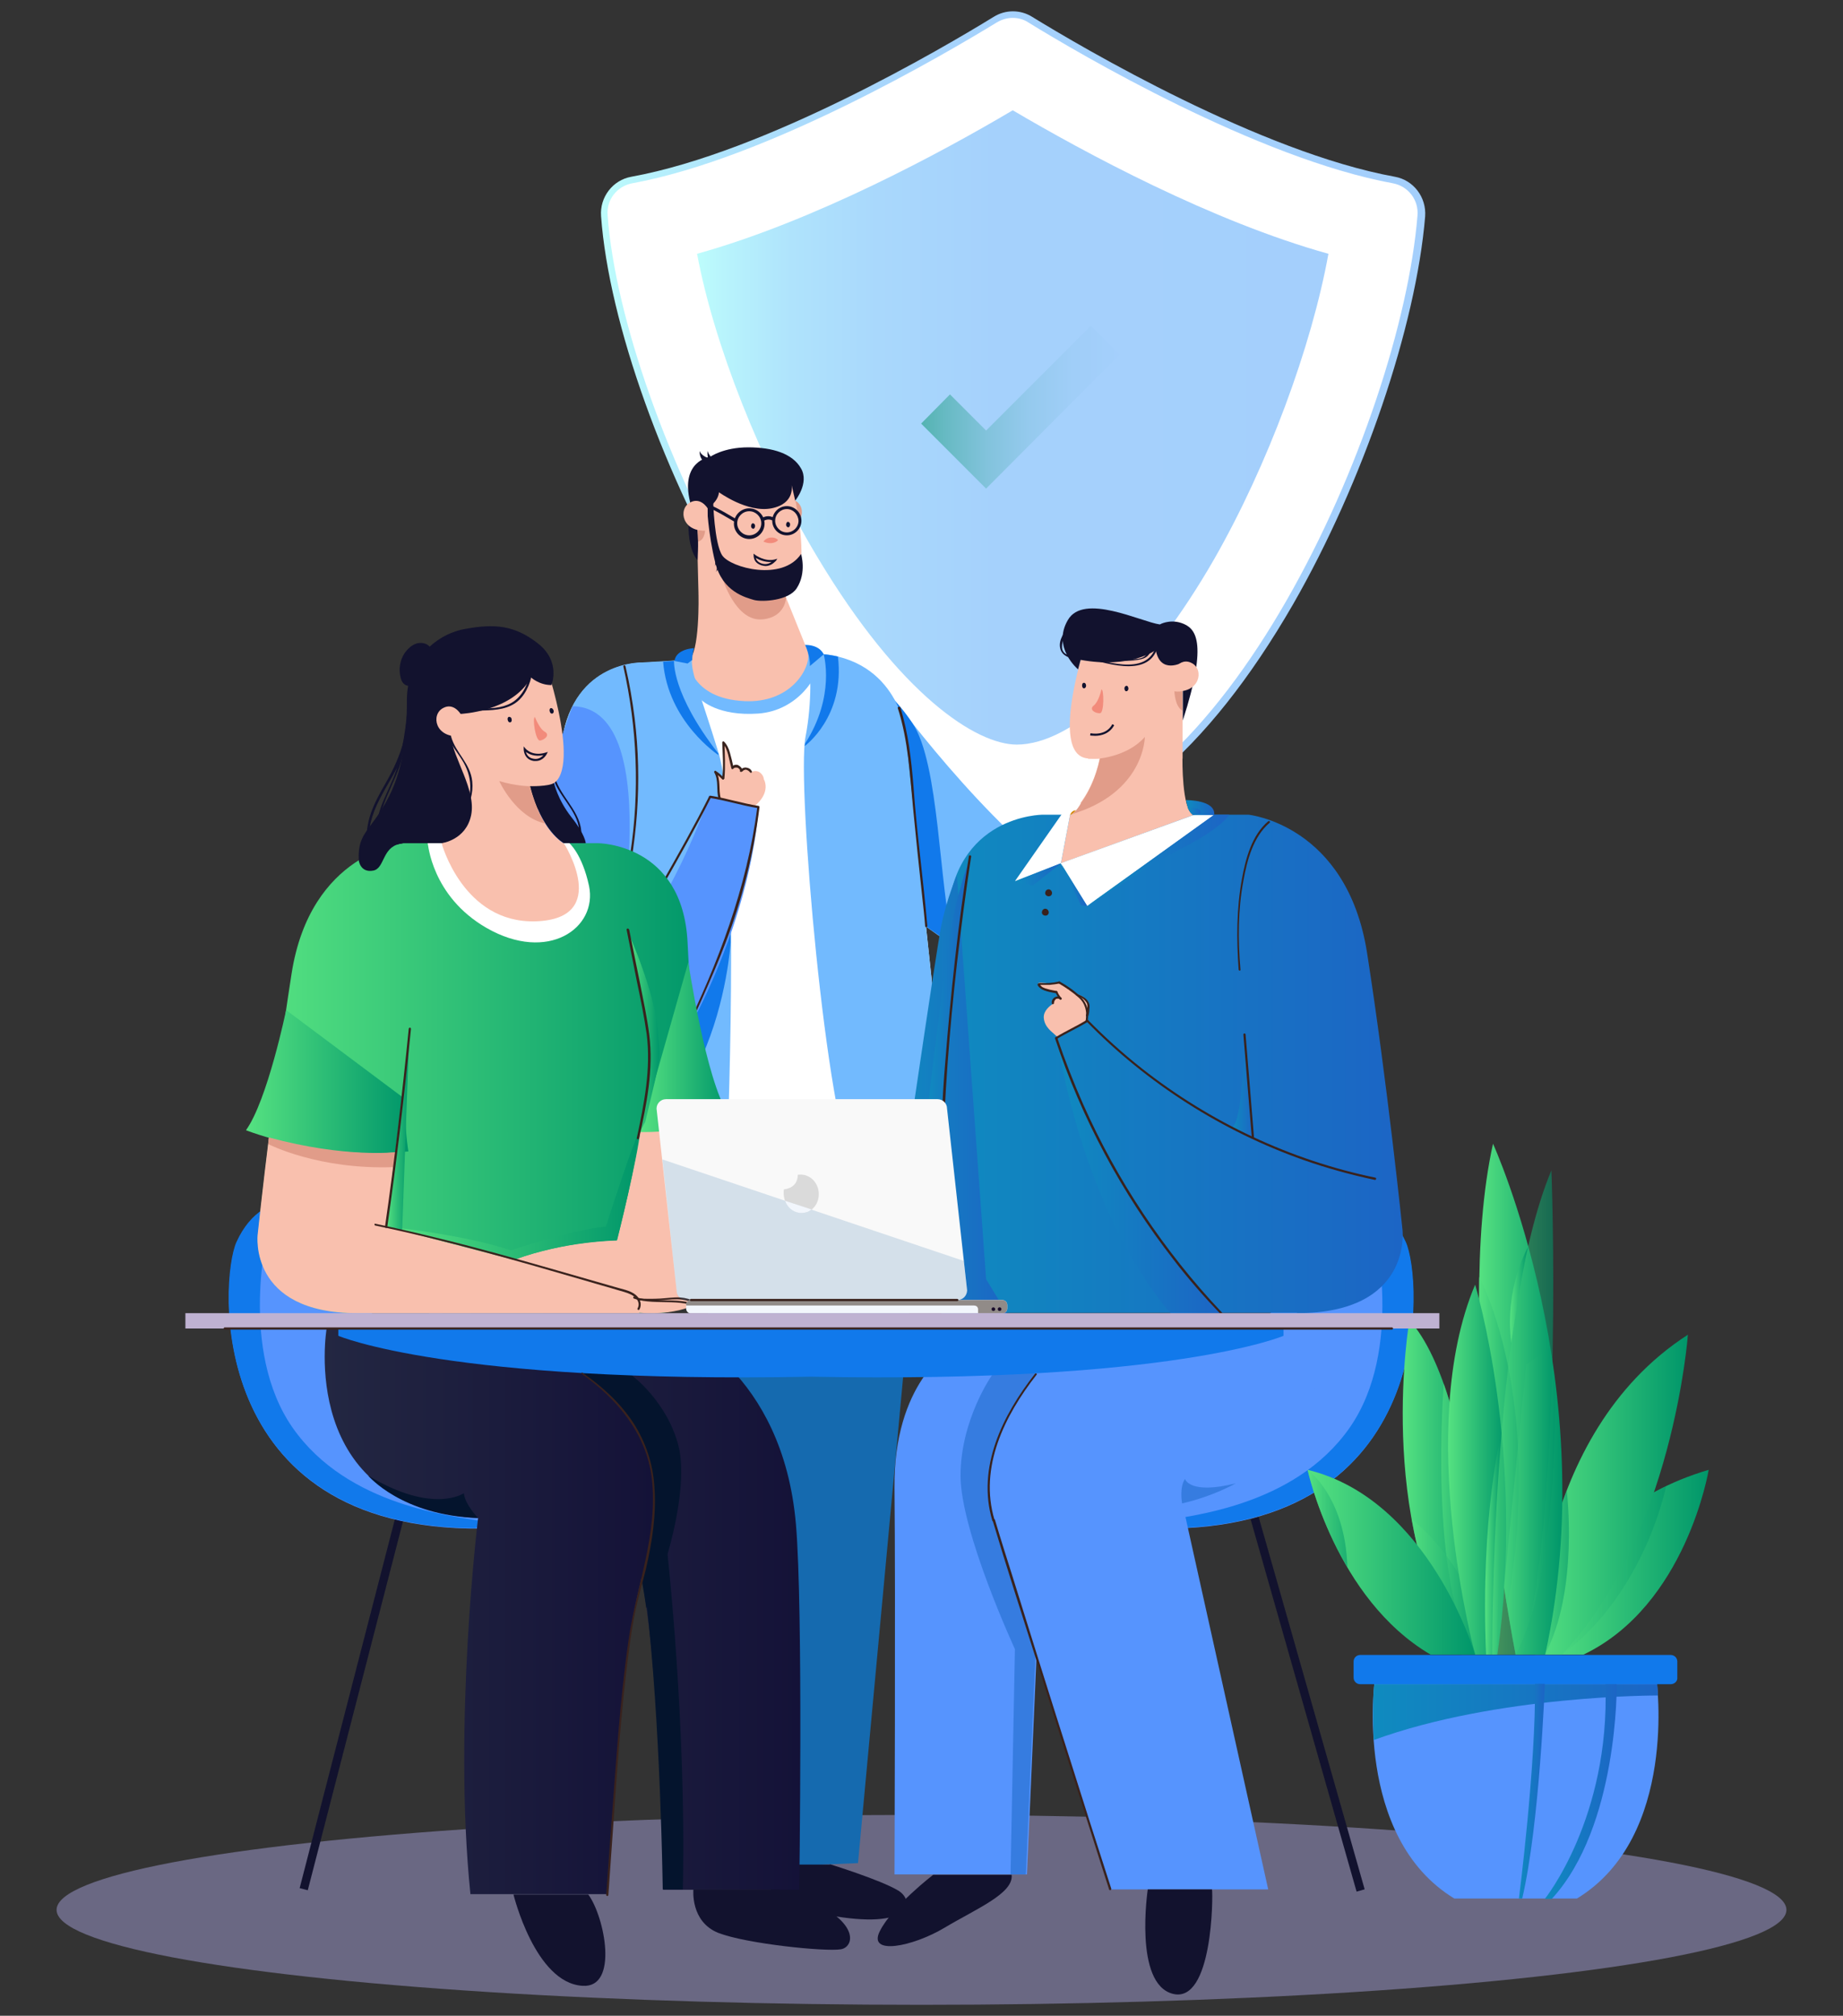 <?xml version="1.0" encoding="utf-8"?>
<!-- Generator: Adobe Illustrator 24.3.0, SVG Export Plug-In . SVG Version: 6.00 Build 0)  -->
<svg version="1.1" id="Layer_1" xmlns="http://www.w3.org/2000/svg" xmlns:xlink="http://www.w3.org/1999/xlink" x="0px" y="0px"
	 viewBox="0 0 505 552" style="enable-background:new 0 0 505 552;" xml:space="preserve">
<rect x="0" y="0" width="505" height="552" fill="#333333" stroke="none"/>
<style type="text/css">
	.st0{display:none;}
	.st1{display:inline;fill:#F2F6FC;}
	.st2{display:inline;}
	.st3{fill:#F2F6FC;}
	.st4{display:inline;opacity:0.5;fill:url(#SVGID_1_);}
	.st5{display:inline;opacity:0.5;fill:url(#SVGID_2_);}
	.st6{display:inline;opacity:0.2;fill:url(#SVGID_3_);}
	.st7{display:inline;opacity:0.2;fill:url(#SVGID_4_);}
	.st8{display:inline;opacity:0.5;fill:url(#SVGID_5_);}
	.st9{display:inline;opacity:0.2;}
	.st10{fill:url(#SVGID_6_);}
	.st11{fill:url(#SVGID_7_);}
	.st12{display:inline;opacity:0.5;}
	.st13{fill:url(#SVGID_8_);}
	.st14{fill:url(#SVGID_9_);}
	.st15{fill:url(#SVGID_10_);}
	.st16{fill:url(#SVGID_11_);}
	.st17{fill:url(#SVGID_12_);}
	.st18{display:inline;opacity:0.2;fill:url(#SVGID_13_);}
	.st19{opacity:0.4;}
	.st20{fill:#BBB6F9;}
	.st21{fill:#FFFFFF;}
	.st22{fill:url(#SVGID_14_);}
	.st23{fill:url(#SVGID_15_);}
	.st24{fill:url(#SVGID_16_);}
	.st25{fill:#156AAF;}
	.st26{fill:#12122E;}
	.st27{fill:#5694FE;}
	.st28{fill:#1179EB;}
	.st29{fill:#72BAFE;}
	.st30{fill:#E19C89;}
	.st31{fill:#F9C0AE;}
	.st32{fill:#367CE0;}
	.st33{fill:#39221D;}
	.st34{fill:url(#SVGID_17_);}
	.st35{fill:#04142D;}
	.st36{fill:url(#SVGID_18_);}
	.st37{fill:url(#SVGID_19_);}
	.st38{fill:url(#SVGID_20_);}
	.st39{fill:url(#SVGID_21_);}
	.st40{fill:url(#SVGID_22_);}
	.st41{fill:url(#SVGID_23_);}
	.st42{fill:url(#SVGID_24_);}
	.st43{fill:url(#SVGID_25_);}
	.st44{fill:url(#SVGID_26_);}
	.st45{fill:url(#SVGID_27_);}
	.st46{fill:url(#SVGID_28_);}
	.st47{fill:#D38400;}
	.st48{fill:url(#SVGID_29_);}
	.st49{fill:url(#SVGID_30_);}
	.st50{fill:url(#SVGID_31_);}
	.st51{fill:url(#SVGID_32_);}
	.st52{fill:#756B5D;}
	.st53{fill:url(#SVGID_33_);}
	.st54{fill:url(#SVGID_34_);}
	.st55{fill:#F9F9F9;}
	.st56{fill:#DADADA;}
	.st57{fill:#F28B7B;}
	.st58{opacity:0.2;fill:#417EAF;}
	.st59{fill:#918B88;}
	.st60{fill:url(#SVGID_35_);}
	.st61{opacity:0.56;fill:url(#SVGID_36_);}
	.st62{fill:url(#SVGID_37_);}
	.st63{opacity:0.56;fill:url(#SVGID_38_);}
	.st64{fill:url(#SVGID_39_);}
	.st65{opacity:0.56;fill:url(#SVGID_40_);}
	.st66{fill:url(#SVGID_41_);}
	.st67{opacity:0.56;fill:url(#SVGID_42_);}
	.st68{opacity:0.56;fill:url(#SVGID_43_);}
	.st69{fill:url(#SVGID_44_);}
	.st70{fill:url(#SVGID_45_);}
	.st71{fill:url(#SVGID_46_);}
	.st72{opacity:0.56;fill:url(#SVGID_47_);}
	.st73{fill:url(#SVGID_48_);}
	.st74{opacity:0.56;fill:url(#SVGID_49_);}
	.st75{opacity:0.56;fill:url(#SVGID_50_);}
	.st76{fill:url(#SVGID_51_);}
	.st77{fill:url(#SVGID_52_);}
	.st78{fill:url(#SVGID_53_);}
	.st79{fill:#BFB2D2;}
	.st80{fill:#1B0E2B;}
</style>
<g class="st0">
	<path class="st1" d="M477,84.4c-38.5-54.8-95.3-42.5-127.7-26.7c-37.6,18.3-95.8,108.5-193.2,133.7
		C58.6,216.5-22.6,306.3,9.5,405.4c29.1,90,115.7,100.1,165.2,115.9H477V84.4z"/>
	<path class="st1" d="M89.4,220.3H477V219H91.4C90.8,219.4,90.1,219.8,89.4,220.3z"/>
	<path class="st1" d="M294.4,163.6l0.7,0v-60.1c-0.4,0.4-0.9,0.8-1.3,1.2v57.6l-71-0.3c-0.7,0.4-1.4,0.9-2.1,1.3L294.4,163.6z"/>
	<g class="st2">
		<path class="st3" d="M375.1,205.8c-17.1,0-31-13.9-31-31c0-17.1,13.9-31,31-31c17.1,0,31,13.9,31,31
			C406.1,191.8,392.2,205.8,375.1,205.8z M375.1,145c-16.4,0-29.7,13.3-29.7,29.7c0,16.4,13.3,29.7,29.7,29.7s29.7-13.3,29.7-29.7
			C404.8,158.3,391.5,145,375.1,145z"/>
	</g>
	<g class="st2">
		<g>
			<rect x="294.3" y="204.7" class="st3" width="182.5" height="1.3"/>
		</g>
		<g>
			<path class="st3" d="M432,205.9h-16.3v-68H432V205.9z M417,204.6h13.7v-65.4H417V204.6z"/>
		</g>
		<g>
			<path class="st3" d="M449.7,205.9h-16.3v-68h16.3V205.9z M434.7,204.6h13.7v-65.4h-13.7V204.6z"/>
		</g>
		<g>
			<path class="st3" d="M459.5,205.7l-10.7-62.8l16.1-2.7l10.7,62.8L459.5,205.7z M450.3,144l10.2,60.2l13.5-2.3l-10.2-60.2
				L450.3,144z"/>
		</g>
	</g>
	<linearGradient id="SVGID_1_" gradientUnits="userSpaceOnUse" x1="43.982" y1="430.469" x2="80.364" y2="430.469">
		<stop  offset="0" style="stop-color:#56E281"/>
		<stop  offset="1" style="stop-color:#00966A"/>
	</linearGradient>
	<path class="st4" d="M54.7,445.3l12.7-0.7c3.8-6.6,7-13.6,9.2-20.2l-11.2-1.7l12.1-1.2c1.8-6.1,2.8-11.8,2.8-16.4l-10.5,0.4
		l10.5-2.1c-0.4-5.9-2.7-9.6-7.5-9.3c-1.2,0.1-2.3,0.3-3.3,0.6l1.7,4.4l-3.3-3.9c-18.9,7.5-23,50.3-23.9,67.6
		c1.5,1.4,2.9,2.9,4.4,4.2c6.4-4.7,12.3-11.7,17.2-19.4L54.7,445.3z"/>
	<linearGradient id="SVGID_2_" gradientUnits="userSpaceOnUse" x1="5.224" y1="397.898" x2="38.596" y2="397.898">
		<stop  offset="0" style="stop-color:#56E281"/>
		<stop  offset="1" style="stop-color:#00966A"/>
	</linearGradient>
	<path class="st5" d="M37.1,444.9c0,0,0.7-28.1-2-55.3l-10.2,15.2l9.5-20.8c-1.3-10.5-3.1-20.5-5.7-28.5l-9.9,6.8l7.6-12.6
		c-2.9-6.3-6.6-10.4-11.2-10.8c-5-0.5-7.9,3.3-9.2,9.7l7.6,2.6h-8c-0.8,6.7-0.3,15.5,1.1,25.3L21,382H7.6c1.5,8.8,3.6,18.1,6.1,27.2
		l11.2,5l-10.3-1.6c2,7,4.2,13.8,6.4,19.9c5.2,9.3,11.1,17.5,17.5,24.7L37.1,444.9z"/>
	<linearGradient id="SVGID_3_" gradientUnits="userSpaceOnUse" x1="31.016" y1="423.255" x2="38.596" y2="423.255">
		<stop  offset="0" style="stop-color:#56E281"/>
		<stop  offset="1" style="stop-color:#00966A"/>
	</linearGradient>
	<path class="st6" d="M37.1,444.9c0,0,0.7-28.1-2-55.5c0,0-9.8,32,1,64.7c0.8,1,1.7,2,2.6,2.9L37.1,444.9z"/>
	<linearGradient id="SVGID_4_" gradientUnits="userSpaceOnUse" x1="44.02" y1="429.179" x2="65.435" y2="429.179">
		<stop  offset="0" style="stop-color:#56E281"/>
		<stop  offset="1" style="stop-color:#00966A"/>
	</linearGradient>
	<path class="st7" d="M65.4,396.3C48.8,406.2,44.9,445.2,44,462C64.6,427.4,65.4,396.8,65.4,396.3z"/>
	<linearGradient id="SVGID_5_" gradientUnits="userSpaceOnUse" x1="35.422" y1="408.418" x2="61.522" y2="408.418">
		<stop  offset="0" style="stop-color:#56E281"/>
		<stop  offset="1" style="stop-color:#00966A"/>
	</linearGradient>
	<path class="st8" d="M46.3,412.8l13.6-6.6c1-8.1,1.6-15.8,1.6-22.8l-12.2,3l12.1-6c-0.2-20.8-5.1-33.2-14.3-21.7
		c-1.7,2.1-3.1,4.5-4.4,7.2l6.6,7.6l-7.7-5c-2.1,5.4-3.6,11.7-4.6,18.4l7.9,9.3l-8.2-7c-3.9,30.4,1.8,67.7,1.8,67.7
		c1.7,1.9,3.4,3.7,5.2,5.4c7.7-14.6,12.9-34,15.6-52.3L46.3,412.8z"/>
	<g class="st9">
		<linearGradient id="SVGID_6_" gradientUnits="userSpaceOnUse" x1="52.864" y1="454.768" x2="65.613" y2="454.768">
			<stop  offset="0" style="stop-color:#56E281"/>
			<stop  offset="1" style="stop-color:#00966A"/>
		</linearGradient>
		<path class="st10" d="M65.6,447.5l-5.9-1.2c-2.4,2.8-5.9,8.3-6.8,16.9C57.6,458.9,61.9,453.5,65.6,447.5z"/>
		<linearGradient id="SVGID_7_" gradientUnits="userSpaceOnUse" x1="60.975" y1="444.279" x2="67.932" y2="444.279">
			<stop  offset="0" style="stop-color:#56E281"/>
			<stop  offset="1" style="stop-color:#00966A"/>
		</linearGradient>
		<path class="st11" d="M62.2,443.9c0,0-0.5,0.4-1.2,1.1l6.4-0.4c0.2-0.3,0.3-0.6,0.5-0.9L62.2,443.9z"/>
	</g>
	<g class="st12">
		<linearGradient id="SVGID_8_" gradientUnits="userSpaceOnUse" x1="52.688" y1="485.973" x2="143.341" y2="485.973">
			<stop  offset="0" style="stop-color:#56E281"/>
			<stop  offset="1" style="stop-color:#00966A"/>
		</linearGradient>
		<path class="st13" d="M129,508.3c7.8-6.7,13-16,14.1-26.7c0.4-3.9,0.2-7.7-0.5-11.4l-45.8,6.7l-42.5-13.2c-0.8,2.2-1.3,4.6-1.7,7
			C75.8,490,103.4,500.5,129,508.3z"/>
		<g>
			<linearGradient id="SVGID_9_" gradientUnits="userSpaceOnUse" x1="54.998" y1="465.603" x2="96.879" y2="465.603">
				<stop  offset="0" style="stop-color:#56E281"/>
				<stop  offset="1" style="stop-color:#00966A"/>
			</linearGradient>
			<path class="st14" d="M55,461.9l41.9,15l-37.9-22.5C57.4,456.7,56,459.2,55,461.9z"/>
			<linearGradient id="SVGID_10_" gradientUnits="userSpaceOnUse" x1="62.127" y1="455.716" x2="97.048" y2="455.716">
				<stop  offset="0" style="stop-color:#56E281"/>
				<stop  offset="1" style="stop-color:#00966A"/>
			</linearGradient>
			<path class="st15" d="M62.1,450.1l34.8,26.7l0.2-42.3C83.1,434.6,70.4,440.5,62.1,450.1z"/>
			<linearGradient id="SVGID_11_" gradientUnits="userSpaceOnUse" x1="96.879" y1="456.023" x2="133.519" y2="456.023">
				<stop  offset="0" style="stop-color:#56E281"/>
				<stop  offset="1" style="stop-color:#00966A"/>
			</linearGradient>
			<path class="st16" d="M104.8,435.2l-8,41.7l36.6-25.7C126.6,442.9,116.6,437,104.8,435.2z"/>
			<linearGradient id="SVGID_12_" gradientUnits="userSpaceOnUse" x1="96.879" y1="465.73" x2="140.926" y2="465.73">
				<stop  offset="0" style="stop-color:#56E281"/>
				<stop  offset="1" style="stop-color:#00966A"/>
			</linearGradient>
			<path class="st17" d="M136.1,454.6l-39.2,22.3l44-12.9C139.7,460.6,138.1,457.5,136.1,454.6z"/>
		</g>
	</g>
	<linearGradient id="SVGID_13_" gradientUnits="userSpaceOnUse" x1="52.688" y1="489.454" x2="133.578" y2="489.454">
		<stop  offset="0" style="stop-color:#56E281"/>
		<stop  offset="1" style="stop-color:#00966A"/>
	</linearGradient>
	<path class="st18" d="M133.6,503.7c-38-4.9-80.9-33-80.9-33c23.1,19.3,50.7,29.9,76.3,37.6C130.7,506.8,132.2,505.3,133.6,503.7z"
		/>
	<g class="st2">
		<path class="st3" d="M477,100.3H298.4c-0.5,0.4-0.9,0.9-1.4,1.3H477V100.3z"/>
		<path class="st3" d="M316.2,83.4h160.1c-0.3-0.4-0.6-0.9-0.9-1.3H317.6C317.2,82.5,316.7,83,316.2,83.4z"/>
	</g>
	<g class="st2">
		<path class="st3" d="M474.7,107.9H302.8v-7.5h171.9V107.9z M304.1,106.6h169.3v-4.9H304.1V106.6z"/>
	</g>
</g>
<g>
	<g>
		<g class="st19">
			<ellipse class="st20" cx="252.5" cy="523" rx="237" ry="26"/>
		</g>
	</g>
	<g>
		<g>
			<g>
				<g>
					<path class="st21" d="M278.6,227.7c-53.6,0-108.8-111.4-113-168.7c-0.3-4.7,2.9-9,7.5-9.8c36.7-6.7,84.6-34.7,99.6-43.9
						c2.9-1.8,6.6-1.8,9.5,0c15.1,9.2,62.9,37.2,99.7,43.9c4.7,0.9,7.9,5.1,7.5,9.9C384.7,116.4,335,227.7,278.6,227.7z"/>
				</g>
				<g>
					<linearGradient id="SVGID_14_" gradientUnits="userSpaceOnUse" x1="164.663" y1="115.834" x2="390.438" y2="115.834">
						<stop  offset="0" style="stop-color:#BDFDFC"/>
						<stop  offset="4.166079e-02" style="stop-color:#B8F4FC"/>
						<stop  offset="0.15" style="stop-color:#AFE3FC"/>
						<stop  offset="0.285" style="stop-color:#A9D8FC"/>
						<stop  offset="0.474" style="stop-color:#A5D1FC"/>
						<stop  offset="1" style="stop-color:#A4CFFC"/>
					</linearGradient>
					<path class="st22" d="M278.6,228.7c-32.9,0-61.6-39.7-75.8-63.3c-20.7-34.4-36-77.1-38.1-106.2c-0.4-5.2,3.2-9.9,8.3-10.8
						c36.8-6.7,85.3-35.2,99.3-43.8c3.2-2,7.3-2,10.5,0c14,8.6,62.6,37.1,99.4,43.8c5.1,0.9,8.7,5.6,8.3,10.9
						c-2.5,30.1-17,72.8-36.2,106.2C330.8,206.2,303.9,228.7,278.6,228.7z M277.5,4.9c-1.5,0-2.9,0.4-4.3,1.2
						c-14.1,8.6-62.8,37.3-100,44.1c-4.2,0.8-7.1,4.6-6.7,8.8c4,55.3,58.4,167.8,112,167.8c55.5,0,105.2-110.3,109.9-167.7
						c0.4-4.3-2.5-8.1-6.7-8.9c-37.1-6.8-85.9-35.4-100-44.1C280.5,5.3,279,4.9,277.5,4.9z"/>
				</g>
			</g>
			<g>
				<linearGradient id="SVGID_15_" gradientUnits="userSpaceOnUse" x1="190.998" y1="117.062" x2="364.076" y2="117.062">
					<stop  offset="0" style="stop-color:#BDFDFC"/>
					<stop  offset="4.166079e-02" style="stop-color:#B8F4FC"/>
					<stop  offset="0.15" style="stop-color:#AFE3FC"/>
					<stop  offset="0.285" style="stop-color:#A9D8FC"/>
					<stop  offset="0.474" style="stop-color:#A5D1FC"/>
					<stop  offset="1" style="stop-color:#A4CFFC"/>
				</linearGradient>
				<path class="st23" d="M278.6,203.9c-11,0-31.9-13.4-54.6-51.3c-15.8-26.3-28.4-58.5-33-83.1c32-8.9,66.9-27.7,86.5-39.3
					c19.7,11.6,54.5,30.4,86.5,39.3c-4.6,25.4-16.6,57.9-31.3,83.6C314.7,184.4,294,203.9,278.6,203.9z"/>
			</g>
		</g>
		<g>
			<g>
				<linearGradient id="SVGID_16_" gradientUnits="userSpaceOnUse" x1="252.364" y1="111.466" x2="306.821" y2="111.466">
					<stop  offset="0" style="stop-color:#54B3B1"/>
					<stop  offset="0.123" style="stop-color:#67BAC3"/>
					<stop  offset="0.333" style="stop-color:#82C3DC"/>
					<stop  offset="0.547" style="stop-color:#95CAEE"/>
					<stop  offset="0.767" style="stop-color:#A0CEF8"/>
					<stop  offset="1" style="stop-color:#A4CFFC"/>
				</linearGradient>
				<polygon class="st24" points="270.2,133.8 252.4,116 260.3,108 270.2,117.9 298.9,89.2 306.8,97.1 				"/>
			</g>
		</g>
	</g>
	<g>
		<polygon class="st25" points="252.5,322.9 235.1,510.2 201.5,511.6 192.3,324.2 		"/>
		<path class="st26" d="M227.4,510.5c0,0,13.9,4.3,18.7,7.2c4.8,2.9,3.8,11-19.3,6.7c-23.1-4.3-15.4-13.8-15.4-13.8H227.4z"/>
		<g>
			
				<rect x="44" y="465.4" transform="matrix(0.25 -0.968 0.968 0.25 -379.4 443.296)" class="st26" width="105" height="2.3"/>
		</g>
		<g>
			
				<rect x="357.1" y="413.5" transform="matrix(0.962 -0.274 0.274 0.962 -114.154 116.095)" class="st26" width="2.3" height="106"/>
		</g>
		<path class="st27" d="M81.2,328.8c0,0-10.5-1.4-16.3,11.4c-4.6,10.2-8.8,79,67,78.4l2.2-11L81.2,328.8z"/>
		<path class="st28" d="M132.2,416.6L132.2,416.6c-7.8-1.5-36.8-3.9-52-25.6c-15-21.5-6.7-54.3-6.7-54.3l5.1-7.9
			c-3.5,0.4-9.8,2.5-13.8,11.3c-4.6,10.1-8.7,78.1,65.6,78.4C131.1,417.8,131.7,417.2,132.2,416.6z"/>
		<path class="st27" d="M368.8,328.8c0,0,10.5-1.4,16.3,11.4c4.6,10.2,8.8,79-67,78.4l-2.2-11L368.8,328.8z"/>
		<path class="st28" d="M317.8,416.6L317.8,416.6c7.8-1.5,36.8-3.9,52-25.6c15-21.5,6.7-54.3,6.7-54.3l-5.1-7.9
			c3.5,0.4,9.8,2.5,13.8,11.3c4.6,10.1,8.7,78.1-65.6,78.4C318.9,417.8,318.3,417.2,317.8,416.6z"/>
		<path class="st21" d="M193,180.5l-17,1c0,0-18.6-0.6-22,21.2c-3.4,21.8-10.2,103.8-10.2,103.8s-1.6,16.4,10,17.3
			c11.6,0.9,95.6-0.9,95.6-0.9s12.5,0.4,10.3-14.9c-1.6-11.8-11.6-107.8-11.6-107.8s-2.5-21.4-26.6-21.3L193,180.5z"/>
		<path class="st29" d="M192.2,191.7c0,0,4.6,4.5,15.6,3.7c10.9-0.8,16.6-10.4,16.6-14.1c0-0.8-0.1-1.6-0.2-2.3
			c-0.9-0.1-1.8-0.1-2.8-0.1l-28.5,1.5l-9.5,0.6L192.2,191.7z"/>
		<path class="st30" d="M213.1,138.7c0,0,1.9-3.2,4.8-1.6c3.4,1.8,2.2,8.3-4.8,7.7V138.7z"/>
		<path class="st31" d="M188.5,180.7c0,0,0.5,10.6,15.5,11.3c12.2,0.6,17.9-8.3,17.5-13.1L188.5,180.7z"/>
		<path class="st31" d="M191.4,162.8c0,0,0.4,16.4-2.8,18l7.2,2.4l25.8-4.2l-6.8-16.8l-20.2-3.8L191.4,162.8z"/>
		<path class="st29" d="M241,186.1c0,0,23.9,34.1,49.7,53.9l-10.9,29c0,0-17.1-7.5-31.1-19.2L241,186.1z"/>
		<path class="st28" d="M248.8,249.8c4.1,3.4,8.4,6.4,12.5,9c-4.1-16.2-3.8-49.7-11.3-60.8c-2.4-3.6-4.6-5.9-4.6-5.9l-4-3.2
			L248.8,249.8z"/>
		<path class="st29" d="M198.9,323.8c1.2-25.9,3.3-100.3-2-117.6c-5-16.3-7.6-22-7.3-25.6l-13.6,0.8c0,0-18.6-0.6-22,21.2
			c-3.4,21.8-10.2,103.8-10.2,103.8s-1.6,16.4,10,17.3C158.6,324.2,180.2,324,198.9,323.8z"/>
		<path class="st28" d="M170.5,305c-9.3,5.8-25,4-32-9.3c-9.8,11.3-13.1,22.2,9.6,23.4c48.3,2.5,52.1-61,52.1-61l0-2.8
			C192.1,279.2,179.2,299.6,170.5,305z"/>
		<path class="st27" d="M260.5,369.5c0,0-15.7,9.1-15.4,38c0.3,28.9,0,105.8,0,105.8h36.3l3.9-88.7l17.4-59.3L260.5,369.5z"/>
		<path class="st32" d="M302.6,365.3l-13.5,1.3l-17.3,10c0,0-8.6,12.2-8.6,27.5c0,15.3,14.9,47.5,14.9,47.5l-1.2,61.7h4.2l3.9-88.7
			L302.6,365.3z"/>
		<path class="st27" d="M156.9,193.4c0,0-20.1,53.1-21.8,83.1s22.9,36.4,35.5,28.4c12.6-7.9,34.5-48,37.3-83.9l-13.6-3.2
			c0,0-6.8,22.9-26.3,49.6C167.9,267.5,183.7,193.8,156.9,193.4z"/>
		<g>
			<g>
				<path class="st33" d="M170.8,182.5c3.8,16.8,4.5,34.3,1.9,51.3c-0.7,4.8-1.7,9.6-3,14.3c-0.1,0.4,0.5,0.5,0.6,0.2
					c4.4-16.8,5.7-34.4,3.6-51.6c-0.6-4.8-1.4-9.5-2.5-14.2C171.3,182,170.8,182.1,170.8,182.5L170.8,182.5z"/>
			</g>
		</g>
		<g>
			<g>
				<path class="st33" d="M169.3,265.2c8-15.9,17.5-30.9,25.5-46.8c0.2-0.3-0.3-0.6-0.5-0.3c-8,15.9-17.5,30.9-25.5,46.8
					C168.6,265.2,169.1,265.5,169.3,265.2L169.3,265.2z"/>
			</g>
		</g>
		<g>
			<g>
				<path class="st33" d="M207.5,221.1c-2.8,21.9-10.7,42.7-20.4,62.4c-4.7,9.5-10.9,19.1-20.9,23.6c-4.7,2.1-10.1,3.1-15.2,1.9
					c-4.9-1.1-9.1-4.1-12.1-8c-8.3-10.7-7-24.8-4.9-37.3c0.1-0.4-0.5-0.5-0.6-0.2c-1.9,11.4-3.2,23.9,2.7,34.4
					c2.4,4.2,5.8,7.8,10.1,10c4.4,2.2,9.5,2.6,14.3,1.6c10.8-2.2,18.6-10.6,24-19.8c2.9-5.1,5.3-10.5,7.7-15.8
					c2.3-5.2,4.6-10.4,6.6-15.7c4.6-12,7.7-24.4,9.3-37.1C208.2,220.7,207.6,220.7,207.5,221.1L207.5,221.1z"/>
			</g>
		</g>
		<linearGradient id="SVGID_17_" gradientUnits="userSpaceOnUse" x1="119.869" y1="440.605" x2="219.248" y2="440.605">
			<stop  offset="0" style="stop-color:#232742"/>
			<stop  offset="1" style="stop-color:#141238"/>
		</linearGradient>
		<path class="st34" d="M185.2,363.8c0,0,29.3,11.5,32.9,53.7c2,23.3,0.9,100,0.9,100h-37.3c0,0-0.6-80.9-9.8-99.2
			c-9.2-18.3-51.9-54.5-51.9-54.5H185.2z"/>
		<path class="st35" d="M177.1,440.4c5.3-9.3,11.8-32.9,8.8-44.5c-3.1-12.1-12.7-19.2-12.7-19.2l-0.9-12.9h-47.5
			c1.3,2.4,2.9,5.2,4.6,8.3c13.1,11.8,36,33.4,42.5,46.2C174,422.7,175.7,430.7,177.1,440.4z"/>
		<path class="st29" d="M259.7,308c-1.6-11.8-11.6-107.8-11.6-107.8s-2.5-21.4-26.6-21.3l0,0c0.6,3.9,1.1,13.2-0.8,23
			c-2.4,12.8,5.7,105.7,13.6,118.9c0.6,1,1.3,1.7,2.1,2.3c7.8-0.1,12.9-0.3,12.9-0.3S261.8,323.3,259.7,308z"/>
		<linearGradient id="SVGID_18_" gradientUnits="userSpaceOnUse" x1="70.618" y1="295.258" x2="193.034" y2="295.258">
			<stop  offset="0" style="stop-color:#56E281"/>
			<stop  offset="1" style="stop-color:#00966A"/>
		</linearGradient>
		<path class="st36" d="M98,359.6c-29.9,0-27.3-21.5-27.3-21.5s4-38.3,9.2-71.5c5.2-33.2,30.7-35.7,30.7-35.7h23.3h29.9
			c0,0,23.3,0,24.6,27.2c1.2,23.7,4.7,82.8,4.7,82.8s2,18.7-13.3,18.7H98z"/>
		<linearGradient id="SVGID_19_" gradientUnits="userSpaceOnUse" x1="254.642" y1="291.392" x2="384.416" y2="291.392">
			<stop  offset="0" style="stop-color:#0F8BBF"/>
			<stop  offset="0.994" style="stop-color:#1C65C5"/>
		</linearGradient>
		<path class="st37" d="M355.4,359.6c31.7,0,28.9-22.8,28.9-22.8s-4.2-40.6-9.7-75.8c-5.5-35.2-32.5-37.9-32.5-37.9h-24.7h-31.7
			c0,0-24.7,0-26.1,28.8c-1.2,25.1-4.9,87.8-4.9,87.8s-2.1,19.8,14.1,19.8H355.4z"/>
		<path class="st31" d="M121,230.9c0,0,5.9,22,25.8,21.4c20.9-0.7,7.7-21.4,7.7-21.4H121z"/>
		<rect x="123.5" y="181.4" class="st31" width="25.9" height="33.9"/>
		<path class="st31" d="M149.4,181.4c0,0,11.4,33.2,0,33.9c-11.4,0.8-17.1-7.7-17.1-7.7L149.4,181.4z"/>
		<polygon class="st31" points="214.6,160.8 191.4,162.8 190.6,130.7 216.5,130.7 		"/>
		<path class="st31" d="M216.5,130.7c0,0,8.6,31.4-2.8,32.1c-11.4,0.8-17.1-7.7-17.1-7.7L216.5,130.7z"/>
		
			<rect x="298.2" y="173.8" transform="matrix(-1 -1.224647e-16 1.224647e-16 -1 622.242 381.573)" class="st31" width="25.9" height="33.9"/>
		<path class="st31" d="M298.2,173.8c0,0-11.4,33.2,0,33.9c11.4,0.8,17.1-7.7,17.1-7.7L298.2,173.8z"/>
		<g>
			<g>
				<path class="st33" d="M77.3,283.1c0.4,0,0.4-0.6,0-0.6C76.9,282.5,76.9,283.1,77.3,283.1L77.3,283.1z"/>
			</g>
		</g>
		<g>
			<g>
				<path class="st33" d="M133,423.2c0.4,0,0.4-0.6,0-0.6C132.6,422.6,132.6,423.2,133,423.2L133,423.2z"/>
			</g>
		</g>
		<g>
			<g>
				<path class="st33" d="M132.8,422.9c-1.1,22.4-2.2,44.8-3.2,67.2c-0.3,6.3-0.6,12.6-0.9,18.9c0,0.4,0.6,0.4,0.6,0
					c1.1-22.4,2.2-44.8,3.2-67.2c0.3-6.3,0.6-12.6,0.9-18.9C133.4,422.5,132.8,422.5,132.8,422.9L132.8,422.9z"/>
			</g>
		</g>
		<g>
			<g>
				<path class="st33" d="M136.8,369.7c15.3,8.9,27.7,22.6,35.2,38.6c2.2,4.5,3.9,9.3,5.2,14.1c0.1,0.4,0.7,0.2,0.6-0.2
					c-4.7-17.2-14.8-32.9-28.5-44.4c-3.8-3.2-7.9-6.1-12.3-8.7C136.8,369,136.5,369.5,136.8,369.7L136.8,369.7z"/>
			</g>
		</g>
		<g>
			<g>
				<path class="st33" d="M131,509.6c5.8,0.2,11.6,0.3,17.3,0.5c2.8,0.1,5.6,0.2,8.4,0.2c1.5,0,3,0.1,4.5,0.1c1.2,0,2.4,0.2,3.6-0.2
					c0.4-0.1,0.2-0.7-0.2-0.6c-1.3,0.4-2.8,0.2-4.2,0.1c-1.4,0-2.8-0.1-4.2-0.1c-2.8-0.1-5.6-0.2-8.4-0.2
					c-5.6-0.2-11.2-0.3-16.9-0.5C130.6,509,130.6,509.5,131,509.6L131,509.6z"/>
			</g>
		</g>
		<path class="st31" d="M171,353.4c-6.8-2.5-65.2-17.5-65.2-17.5l2.8-22.4L74,308.9c-2.1,16.8-3.4,29.2-3.4,29.2
			s-2.6,21.5,27.3,21.5h77.2C175.7,357.9,175.8,355.1,171,353.4z"/>
		<path class="st31" d="M194.5,307.2c0,0,2.7,38.2,1.4,44c-1.3,5.8-9.7,9.1-20.7,8.3l-57.7,0.1v-3.2c0,0,21.7-15.8,51.6-16.8
			c0,0,5.9-23.8,6.3-29.8C175.4,309.9,182.9,308.2,194.5,307.2z"/>
		<linearGradient id="SVGID_20_" gradientUnits="userSpaceOnUse" x1="175.406" y1="286.68" x2="199.496" y2="286.68">
			<stop  offset="0" style="stop-color:#56E281"/>
			<stop  offset="1" style="stop-color:#00966A"/>
		</linearGradient>
		<path class="st38" d="M188.6,263.5c0,0,4.8,32.2,10.9,41.5c0,0-7.3,5.2-24.1,5"/>
		<g>
			<g>
				<path class="st33" d="M314.2,422.1c4.2,22,8.8,44,13.8,65.9c1.4,6.2,2.9,12.3,4.4,18.5c0.1,0.4,0.6,0.2,0.6-0.2
					c-5.3-21.8-10.1-43.7-14.5-65.7c-1.2-6.2-2.5-12.4-3.6-18.6C314.7,421.6,314.2,421.8,314.2,422.1L314.2,422.1z"/>
			</g>
		</g>
		<polygon class="st31" points="293.2,223.2 290.7,236.4 327,223.2 		"/>
		<path class="st27" d="M361.4,363.8c0,0,6.6,36.5-37.4,47.9l23.5,105.7h-43.4c0,0-32.2-100.2-32.9-105.2c-3.4-27.1,25-48.4,25-48.4
			H361.4z"/>
		<linearGradient id="SVGID_21_" gradientUnits="userSpaceOnUse" x1="245.124" y1="299.687" x2="275.966" y2="299.687">
			<stop  offset="0" style="stop-color:#0F8BBF"/>
			<stop  offset="0.994" style="stop-color:#1C65C5"/>
		</linearGradient>
		<path class="st39" d="M262.2,239.7c0,0-2.7,6-4.3,13.9s-12.3,81.8-12.3,81.8s-3.9,20.3,12.9,24.4H276l-5.8-9.5L262.2,239.7z"/>
		<linearGradient id="SVGID_22_" gradientUnits="userSpaceOnUse" x1="67.376" y1="296.148" x2="111.842" y2="296.148">
			<stop  offset="0" style="stop-color:#56E281"/>
			<stop  offset="1" style="stop-color:#00966A"/>
		</linearGradient>
		<path class="st40" d="M78.4,276.6c0,0-5.1,24.7-11,32.9c0,0,21,8.4,44.5,5.8c0,0-1.3-7.6-0.6-14.1"/>
		<linearGradient id="SVGID_23_" gradientUnits="userSpaceOnUse" x1="172.199" y1="282.683" x2="180.697" y2="282.683">
			<stop  offset="0" style="stop-color:#56E281"/>
			<stop  offset="1" style="stop-color:#00966A"/>
		</linearGradient>
		<path class="st41" d="M172.2,255.5c0,0,7.3,16.1,8.1,27.2c0.6,7.9,1.2,4.9-3.5,24.5l-1.4,2.7c0,0,3.3-15.5,2.5-23.2
			C177.2,279,172.4,257.6,172.2,255.5z"/>
		<linearGradient id="SVGID_24_" gradientUnits="userSpaceOnUse" x1="105.825" y1="327.38" x2="175.406" y2="327.38">
			<stop  offset="0" style="stop-color:#56E281"/>
			<stop  offset="1" style="stop-color:#00966A"/>
		</linearGradient>
		<path class="st42" d="M105.8,335.9c0,0,20.8,2,34.2,6.5c0,0,17.2-5.8,26-6.5c0,0,8.4-26.1,9.3-26c0,0-1.4,11.1-6.3,29.8
			c0,0-14.5,0.2-27.8,5.2L105.8,335.9z"/>
		<g>
			<g>
				<path class="st33" d="M171.7,254.6c0.9,4.7,1.9,9.4,2.8,14.1c1,4.8,2,9.6,2.7,14.5c1.2,9.6-0.7,19-2.7,28.4
					c-0.1,0.4,0.5,0.5,0.6,0.2c2.1-9.4,4-18.8,2.8-28.5c-0.6-4.7-1.6-9.3-2.5-13.9c-1-4.9-2-9.9-3-14.8
					C172.2,254.1,171.7,254.2,171.7,254.6L171.7,254.6z"/>
			</g>
		</g>
		<linearGradient id="SVGID_25_" gradientUnits="userSpaceOnUse" x1="88.979" y1="441.281" x2="179.118" y2="441.281">
			<stop  offset="0" style="stop-color:#232742"/>
			<stop  offset="1" style="stop-color:#141238"/>
		</linearGradient>
		<path class="st43" d="M89.5,363.8c0,0-8.4,49,41.5,51.9c0,0-6.9,56.3-2.1,103h37.5c0,0,2.7-48.9,6.8-74.4
			c4-25.5,23.2-58.1-38.5-80.6H89.5z"/>
		<path class="st28" d="M222.4,363.8h-0.5H92.7v2c0,0,30.5,13.1,129.5,11.2c99,1.9,129.5-11.2,129.5-11.2v-2H222.4z"/>
		<path class="st35" d="M182.9,425.5c0,0,5.2,46.8,4.2,91.9h-5.5c0,0-0.6-46.1-4.5-78.7C177.2,438.7,180.7,425.3,182.9,425.5z"/>
		<path class="st31" d="M145.1,214.6L145.1,214.6l-17.6-3.8l-4,4.5c0,0,0.7,14.1-2.6,15.6l7.7,4.6l25.8-4.6
			C147.4,226.3,145.1,214.6,145.1,214.6z"/>
		<path class="st26" d="M126.2,195.5c0,0,14.3-0.6,19.3-10c0,0,2.2,2.1,5.6,2.1c0,0,2.7-6.4-3.7-11.4c-6.4-5-11.9-5.5-20.3-3.9
			c-8.2,1.6-15.6,8.9-15.6,19.3s-1.1,19.8-5.7,28c-4.6,8.2-7.8,8.6-7.5,15.9c0,0,6.5-3.9,12.2-4.6H121c0,0,6.7-0.8,8.1-7.7
			c1.4-6.9-4.9-15.4-5.6-21.7C123.5,201.5,122.4,196.1,126.2,195.5z"/>
		<path class="st31" d="M126.2,195.5c0,0-1.9-3.2-4.8-1.6c-3.4,1.8-2.2,8.3,4.8,7.7V195.5z"/>
		<path class="st26" d="M151.8,214.4c0,0,1,4.6,4.8,9.4c3.8,4.8,3.9,7.1,3.9,7.1h-6c0,0-6.2-3.3-9.2-15.6
			C145.2,215.3,150.4,215.4,151.8,214.4z"/>
		<g>
			<g>
				<path class="st26" d="M123,201.8c0.7,2.5,2.3,4.2,3.6,6.3c2.7,4.2,3.5,10.2-0.4,14.1c-0.3,0.3,0.1,0.7,0.4,0.4
					c2.3-2.3,3.1-5.4,2.8-8.6c-0.5-5-4.5-7.7-5.8-12.3C123.4,201.3,122.9,201.4,123,201.8L123,201.8z"/>
			</g>
			<g>
				<path class="st26" d="M112.2,187.5c-0.6,7.9-1.2,16-3.7,23.6c-1.9,5.7-5.6,10.6-5.3,16.9c0,0.4,0.6,0.4,0.6,0
					c-0.4-7.1,4.7-13.7,6.4-20.5c1.7-6.5,2.1-13.3,2.6-20C112.8,187.1,112.2,187.1,112.2,187.5L112.2,187.5z"/>
			</g>
			<g>
				<path class="st26" d="M111.9,190.6c0.3,9-1.7,16-6.2,23.8c-3.2,5.5-5.9,10.7-5.1,17.2c0,0.4,0.6,0.4,0.6,0
					c-1.1-9.4,5.4-16,8.9-24.1c2.3-5.4,2.7-11.2,2.5-17C112.5,190.2,111.9,190.2,111.9,190.6L111.9,190.6z"/>
			</g>
			<g>
				<path class="st26" d="M145.2,184.1c-0.5,3.3-2.1,6.7-5.1,8.4c-2.7,1.5-5.8,1.5-8.8,1.5c-0.4,0-0.4,0.6,0,0.6
					c3.3-0.1,6.9-0.1,9.8-2c2.7-1.8,4.2-5.2,4.7-8.3C145.8,183.9,145.2,183.8,145.2,184.1L145.2,184.1z"/>
			</g>
		</g>
		<path class="st26" d="M152.4,213.9c-0.1,0.2-0.3,0.3-0.4,0.4c2.2,5.1,7.6,9.2,6.6,15.2c-0.1,0.4,0.5,0.5,0.6,0.2
			C160.1,223.3,154.5,219.3,152.4,213.9z"/>
		<path class="st30" d="M145.2,215.3c0,0-3.7,0-8.4-1.4c0,0,4.5,9.9,12.6,11.6C149.4,225.5,147,222.3,145.2,215.3z"/>
		<g>
			<path class="st26" d="M118.2,178.3c0-0.9-0.8-1.8-1.9-2.1c-1.1-0.3-2.3-0.1-3.2,0.5c-0.9,0.5-1.6,1.3-2.2,2.1
				c-1.4,2.1-1.7,4.6-1.1,6.9c0.2,0.8,0.7,1.7,1.6,2c1,0.4,2.2-0.1,3.1-0.7c1.4-1,2.3-2.4,2.8-3.9c0.5-1.5,0.7-3,0.8-4.6"/>
		</g>
		<path class="st21" d="M117.2,230.9c0.1,0,1,14.5,16.1,23.2c16.9,9.7,30.5,0,28.1-11.5c-1.9-8.8-5.4-11.7-5.4-11.7H117.2z"/>
		<path class="st31" d="M121,230.9c0,0,5.9,22,25.8,21.4c20.9-0.7,7.7-21.4,7.7-21.4l-15-1.1L121,230.9z"/>
		<path class="st35" d="M131,415.7c0,0-3.6-3.7-3.9-6.8c0,0-8.4,5.9-26.2-4.8C100.9,404.1,110,415,131,415.7z"/>
		<linearGradient id="SVGID_26_" gradientUnits="userSpaceOnUse" x1="105.825" y1="310.513" x2="112.068" y2="310.513">
			<stop  offset="0" style="stop-color:#56E281"/>
			<stop  offset="1" style="stop-color:#00966A"/>
		</linearGradient>
		<polygon class="st44" points="112.1,284.1 110.2,336.9 105.8,335.9 		"/>
		<g>
			<g>
				<path class="st33" d="M102.8,335.6c19.7,4.1,39,9.7,58.3,15.3c2.6,0.8,5.3,1.5,7.9,2.3c1.3,0.4,2.7,0.7,3.9,1.3
					c1.4,0.7,2.7,2.2,1.8,3.8c-0.2,0.3,0.3,0.6,0.5,0.3c0.8-1.4,0.2-3-1-4c-1.6-1.3-3.9-1.6-5.8-2.2c-5.2-1.5-10.5-3-15.7-4.5
					c-10.5-3-21.1-6-31.7-8.6c-6-1.5-12.1-2.9-18.2-4.2C102.6,335,102.5,335.5,102.8,335.6L102.8,335.6z"/>
			</g>
		</g>
		<path class="st26" d="M324,181.4c0,0-6.1,3.4-7.3-3.4c0,0-6.8,5.2-20.6,2.7l-0.7,2.6c0,0-7.2-6-2.8-13.5
			c4.3-7.5,20.1,0.5,25.2,1.2c0,0,2.6-1.5,5.9-0.4c3.8,1.3,7.5,4.7,0.4,26.7V181.4z"/>
		<path class="st31" d="M321.8,183.2c0,0,1.9-3.2,4.8-1.6c3.4,1.8,2.2,8.3-4.8,7.7V183.2z"/>
		<g>
			<path class="st26" d="M316.7,177.1c-2.6,8.4-14.6,3.7-20.4,2.5c-0.4-0.1-0.5,0.2-0.1,0.3c5.9,1.3,18.3,6.2,21-2.6
				C317.4,176.9,316.8,176.7,316.7,177.1L316.7,177.1z"/>
		</g>
		<g>
			<path class="st26" d="M315.2,176.9c-0.2,0.7-0.4,1.4-0.8,2c-0.9,1.4-2.2,1.5-3.7,1.6c-2.1,0.1-4.2,0.1-6.1-0.9
				c-0.3-0.2-0.6,0.3-0.3,0.5c2.4,1.1,5.8,1,8.4,0.4c2.1-0.5,2.5-1.7,3.1-3.6C315.9,176.6,315.3,176.5,315.2,176.9L315.2,176.9z"/>
		</g>
		<g>
			<path class="st26" d="M293.1,171.5c-1.5,1.4-3.1,3.8-2.6,6c0.5,2.4,3.2,2.9,5.2,3.1c0.4,0,0.5-0.5,0.1-0.6
				c-1.9-0.2-4.7-0.4-4.8-2.7c-0.1-2,1.1-3.9,2.6-5.2C293.7,171.7,293.4,171.2,293.1,171.5L293.1,171.5z"/>
		</g>
		<path class="st31" d="M324,207.7l-4-4.5l-18.6,4c0,0-1.4,9.8-8.3,15.9l23.6,2.7l10.2-2.7C323.8,221.6,324,207.7,324,207.7z"/>
		<path class="st30" d="M301.4,207.7c0,0,7.8-0.7,12.3-5.9c0,0,0,15.4-20.5,21.3C293.2,223.2,299,218.9,301.4,207.7z"/>
		<path class="st21" d="M327,223.2l-36.4,13.2l7.3,11.7l34.7-24.9C332.7,223.2,329.2,222.2,327,223.2z"/>
		<path class="st21" d="M290.7,236.4l-12.6,4.9l14.2-20.3c0,0,0.8-1.2,3.9-1.1c0,0-1.3,2.6-3,3.3L290.7,236.4z"/>
		<linearGradient id="SVGID_27_" gradientUnits="userSpaceOnUse" x1="324.962" y1="221.155" x2="332.678" y2="221.155">
			<stop  offset="0" style="stop-color:#0F8BBF"/>
			<stop  offset="0.994" style="stop-color:#1C65C5"/>
		</linearGradient>
		<path class="st45" d="M325,219.1c0,0,8.2-0.1,7.7,4.1l-5.6,0C327,223.2,325.5,222.6,325,219.1z"/>
		<linearGradient id="SVGID_28_" gradientUnits="userSpaceOnUse" x1="325.47" y1="222.139" x2="328.992" y2="222.139">
			<stop  offset="0" style="stop-color:#0F8BBF"/>
			<stop  offset="0.994" style="stop-color:#1C65C5"/>
		</linearGradient>
		<path class="st46" d="M328.9,222.8c0,0-1.2,0.1-1.9,0.4c0,0-0.9-0.4-1.6-2.1C325.5,221.1,329.6,221.1,328.9,222.8z"/>
		<path class="st47" d="M293.2,223.2c0,0,0.4-1.3,1.6-1.3C294.8,221.9,294,222.9,293.2,223.2z"/>
		<linearGradient id="SVGID_29_" gradientUnits="userSpaceOnUse" x1="289.666" y1="322.27" x2="334.642" y2="322.27">
			<stop  offset="0" style="stop-color:#0F8BBF"/>
			<stop  offset="0.994" style="stop-color:#1C65C5"/>
		</linearGradient>
		<path class="st48" d="M289.7,284.8c0,0,6.4,45.9,31.1,74.9l13.8-0.1C334.6,359.6,304.5,329.3,289.7,284.8z"/>
		<g>
			<g>
				<path class="st33" d="M334.8,359.4c-15.8-16.7-28.7-36.1-38-57c-2.6-5.9-5-12-7.1-18.2c-0.1-0.4-0.7-0.2-0.6,0.2
					c7.3,21.9,18.3,42.4,32.5,60.6c4,5.2,8.3,10.1,12.8,14.8C334.7,360,335.1,359.6,334.8,359.4L334.8,359.4z"/>
			</g>
		</g>
		<linearGradient id="SVGID_30_" gradientUnits="userSpaceOnUse" x1="337.408" y1="297.981" x2="343.771" y2="297.981">
			<stop  offset="0" style="stop-color:#0F8BBF"/>
			<stop  offset="0.994" style="stop-color:#1C65C5"/>
		</linearGradient>
		<path class="st49" d="M341,284.2c0,0-0.5,24.4-3.6,24.5l6.4,3c0,0-0.6-0.5-0.7-1.3C343,309.7,341,285.2,341,284.2z"/>
		<g>
			<g>
				<path class="st33" d="M297.7,279.7c16.6,17,37.2,30.1,59.6,38c6.3,2.2,12.8,4,19.4,5.4c0.4,0.1,0.5-0.5,0.2-0.6
					c-23.3-4.8-45.3-15.2-64-29.9c-5.2-4.1-10.2-8.6-14.8-13.3C297.9,279,297.5,279.4,297.7,279.7L297.7,279.7z"/>
			</g>
		</g>
		<g>
			<g>
				<path class="st33" d="M340.7,283.3c0.8,9.4,1.5,18.8,2.3,28.1c0,0.4,0.6,0.4,0.6,0c-0.8-9.4-1.5-18.8-2.3-28.1
					C341.3,282.9,340.7,282.9,340.7,283.3L340.7,283.3z"/>
			</g>
		</g>
		<g>
			<g>
				<path class="st33" d="M339.9,265.5c-0.7-8.1-0.7-16.3,0.8-24.3c1-5.6,2.7-12.1,7.2-15.9c0.3-0.2-0.1-0.6-0.4-0.4
					c-4.5,3.8-6.2,10.3-7.2,15.8c-1.5,8.2-1.5,16.6-0.9,24.8C339.4,265.9,340,265.9,339.9,265.5L339.9,265.5z"/>
			</g>
		</g>
		<linearGradient id="SVGID_31_" gradientUnits="userSpaceOnUse" x1="278.113" y1="239.481" x2="290.689" y2="239.481">
			<stop  offset="0" style="stop-color:#0F8BBF"/>
			<stop  offset="0.994" style="stop-color:#1C65C5"/>
		</linearGradient>
		<polygon class="st50" points="278.1,241.4 283,242.5 290.7,236.4 		"/>
		<linearGradient id="SVGID_32_" gradientUnits="userSpaceOnUse" x1="290.689" y1="242.279" x2="297.947" y2="242.279">
			<stop  offset="0" style="stop-color:#0F8BBF"/>
			<stop  offset="0.994" style="stop-color:#1C65C5"/>
		</linearGradient>
		<polygon class="st51" points="290.7,236.4 296.2,247.9 297.9,248.1 		"/>
		<path class="st52" d="M297.9,248.1"/>
		<linearGradient id="SVGID_33_" gradientUnits="userSpaceOnUse" x1="297.947" y1="235.658" x2="336.788" y2="235.658">
			<stop  offset="0" style="stop-color:#0F8BBF"/>
			<stop  offset="0.994" style="stop-color:#1C65C5"/>
		</linearGradient>
		<path class="st53" d="M297.9,248.1c0,0,18-11.8,25.6-15.6c7.5-3.8,12-7.3,13.3-9.4l-4.1,0L297.9,248.1z"/>
		<linearGradient id="SVGID_34_" gradientUnits="userSpaceOnUse" x1="253.928" y1="271.121" x2="265.707" y2="271.121">
			<stop  offset="0" style="stop-color:#0F8BBF"/>
			<stop  offset="0.994" style="stop-color:#1C65C5"/>
		</linearGradient>
		<path class="st54" d="M265.7,235.4c0,0-2.4,5.8-4.5,15.6c-2,9.8-7.3,54.9-7.3,54.9l4.6,0.9c0,0,2.9-40,3.7-47.4
			C262.9,252,265.7,235.4,265.7,235.4z"/>
		<g>
			<g>
				<path class="st33" d="M258.8,305.2c0.9-18.4,2.7-36.8,5.1-55.1c0.7-5.2,1.4-10.4,2.2-15.5c0.1-0.4-0.5-0.5-0.6-0.2
					c-3,18.8-5,37.7-6.5,56.6c-0.4,4.7-0.7,9.5-0.9,14.2C258.2,305.6,258.8,305.6,258.8,305.2L258.8,305.2z"/>
			</g>
		</g>
		<path class="st55" d="M262.3,356H188c-1.4,0-2.6-1.1-2.6-2.6l-5.5-49.8c0-1.4,1.1-2.6,2.6-2.6h74.4c1.4,0,2.6,1.1,2.6,2.6
			l5.5,49.8C264.9,354.9,263.8,356,262.3,356z"/>
		<g>
			<g>
				<path class="st33" d="M246,193.9c2.9,9,3.3,18.3,4.2,27.5c0.8,8.1,1.6,16.1,2.5,24.2c0.3,2.7,0.6,5.3,0.8,8c0,0.4,0.6,0.4,0.6,0
					c-1.1-12.8-2.9-25.5-3.8-38.3c-0.6-7.3-1.4-14.5-3.6-21.6C246.4,193.4,245.9,193.6,246,193.9L246,193.9z"/>
			</g>
		</g>
		<g>
			<path class="st33" d="M287.1,244.3c-0.1,0.3,0,0.6,0.2,0.8c0.1,0.1,0.2,0.1,0.4,0c0.4-0.3,0.4-0.9-0.2-1
				C287.4,244.1,287.3,244.1,287.1,244.3c-0.1,0.2,0,0.7,0.3,0.9c0.1,0.1,0.3,0.1,0.4,0c0.3-0.4,0.3-0.8,0-1.2
				c-0.1,0.2-0.2,0.3-0.3,0.5c0,0,0,0,0,0c0.4,0,0.4-0.6,0-0.6c-0.7,0-1,1.1-0.3,1.3c0.8,0.3,1.3-0.7,0.8-1.3
				c-0.5-0.6-1.5-0.2-1.6,0.5c-0.1,0.7,0.9,1.2,1.5,0.7c0.5-0.4,0.3-1.4-0.4-1.5c-0.7-0.2-1.4,0.7-1,1.4c0.4,0.6,1.4,0.6,1.7-0.1
				c0.3-0.7-0.4-1.6-1.2-1.3c-0.8,0.3-0.8,1.6,0.1,1.6c0.8,0.1,1-1.2,0.2-1.4c-0.4-0.1-0.5,0.5-0.2,0.6c-0.1,0.4,0,0.3,0.1-0.3
				c0.2,0.1,0.4,0.2,0.4,0.4C287.7,245.2,286.7,244.7,287.1,244.3c0.5-0.3,0.8,0.4,0.3,0.5c-0.3,0-0.4-0.2-0.2-0.5
				c0.5,0.2,0.6,0.3,0.3,0.2c0-0.2,0-0.4,0-0.6c-0.9,0.1-1.1,1.4-0.1,1.5c1,0.1,1-1.3,0.2-1.5c-0.3-0.1-0.5,0.3-0.3,0.5
				c0,0.1,0,0.2,0,0.3c0.1,0,0.2,0,0.4,0c0,0,0-0.1,0-0.1c-0.1,0-0.2,0.1-0.3,0.1c0,0,0,0,0,0c0.1,0,0.2,0,0.4,0
				c0-0.1-0.1-0.2-0.1-0.2C287.7,244.1,287.2,243.9,287.1,244.3L287.1,244.3z"/>
		</g>
		<g>
			<path class="st33" d="M286.2,249.6c-0.1,0.3,0,0.6,0.2,0.8c0.1,0.1,0.2,0.1,0.4,0c0.4-0.3,0.4-0.9-0.2-1
				C286.5,249.4,286.3,249.5,286.2,249.6c-0.1,0.2,0,0.7,0.3,0.9c0.1,0.1,0.3,0.1,0.4,0c0.3-0.4,0.3-0.8,0-1.2
				c-0.1,0.2-0.2,0.3-0.3,0.5c0,0,0,0,0,0c0.4,0,0.4-0.6,0-0.6c-0.7,0-1,1.1-0.3,1.3c0.8,0.3,1.3-0.7,0.8-1.3
				c-0.5-0.6-1.5-0.2-1.6,0.5c-0.1,0.7,0.9,1.2,1.5,0.7c0.5-0.4,0.3-1.4-0.4-1.5c-0.7-0.2-1.4,0.7-1,1.4c0.4,0.6,1.4,0.6,1.7-0.1
				c0.3-0.7-0.4-1.6-1.2-1.3c-0.8,0.3-0.8,1.6,0.1,1.6c0.8,0.1,1-1.2,0.2-1.4c-0.4-0.1-0.5,0.5-0.2,0.6c-0.1,0.4,0,0.3,0.1-0.3
				c0.2,0.1,0.4,0.2,0.4,0.4C286.8,250.5,285.8,250,286.2,249.6c0.5-0.3,0.8,0.4,0.3,0.5c-0.3,0-0.4-0.2-0.2-0.5
				c0.5,0.2,0.6,0.3,0.3,0.2c0-0.2,0-0.4,0-0.6c-0.9,0.1-1.1,1.4-0.1,1.5c1,0.1,1-1.3,0.2-1.5c-0.3-0.1-0.5,0.3-0.3,0.5
				c0,0.1,0,0.2,0,0.3c0.1,0,0.2,0,0.4,0c0,0,0-0.1,0-0.1c-0.1,0-0.2,0.1-0.3,0.1c0,0,0,0,0,0c0.1,0,0.2,0,0.4,0
				c0-0.1-0.1-0.2-0.1-0.2C286.8,249.4,286.3,249.3,286.2,249.6L286.2,249.6z"/>
		</g>
		<path class="st28" d="M190.2,177.5c0,0-4.9,0.1-5.4,3.5l3.6,0.7l1.3-1C189.6,180.7,189.8,178.4,190.2,177.5z"/>
		<path class="st28" d="M220.6,176.6c0,0,1.5,3.2,1.3,5.8l3.8-3.2C225.7,179.2,224.8,176.6,220.6,176.6z"/>
		<path class="st28" d="M184.7,181c0,0-0.7,8.9,12.1,25.3l0.1,0.5c0,0-13.9-9.1-15.2-25.6L184.7,181z"/>
		<path class="st28" d="M225.7,179.2c0,0,3.3,11.4-5.1,24.4l-0.1,0.7c0,0,11.1-8,9.1-24.5C229.6,179.8,227.7,179.3,225.7,179.2z"/>
		<path class="st56" d="M224.3,326.2c-0.4-2.9-2.9-4.9-5.6-4.5c0,0-0.1,0-0.1,0c0,1.3-0.5,3.6-3.8,4c-0.1,0.6-0.1,1.2,0,1.9
			c0.4,2.9,2.9,4.9,5.6,4.5C223,331.7,224.7,329,224.3,326.2z"/>
		<path class="st26" d="M193.9,139.2c0,0,2.9-1.8,3.1-4.4c0,0,7.8,5.7,14.4,4.4s5.5-6.4,5.5-6.4l1,4.3c0,0,3.9-4.8,1.6-8.8
			c-2.3-4.1-7.8-5.8-14.5-5.8c-6.8,0-10.4,2.6-10.4,2.6s-8.3,1-5.5,12.4c0,0-1.9,11.2,2,15.9c0,0,0.4-4.1,0-8.4
			C191.1,145.1,191.2,140,193.9,139.2z"/>
		<path class="st26" d="M195.4,125.7c0,0-1.2-1-1.5-2.2c0,0-0.2,1.1,0.2,2.2C194.6,126.8,195.4,125.7,195.4,125.7z"/>
		<path class="st26" d="M194.6,125.6c0,0-2.3-0.5-2.9-2.1c0,0-0.1,2,1.1,2.7C194.1,127,194.6,125.6,194.6,125.6z"/>
		<path class="st30" d="M214.9,162.6c0,0-11.6,3.2-17-4.4c0,0,3.6,12.2,11.1,11.4c6.2-0.6,6.4-5.9,6.4-5.9L214.9,162.6z"/>
		<path class="st30" d="M73.5,313.3c0,0,13.7,7.1,34.5,6.3l0.5-4.1c0,0-13.6,1.7-34.8-4L73.5,313.3z"/>
		<g>
			<g>
				<path class="st33" d="M112,281.7c-1.8,18.1-3.9,36.2-6.5,54.2c-0.1,0.4,0.5,0.5,0.6,0.2c2.6-18.1,4.7-36.2,6.5-54.3
					C112.6,281.3,112.1,281.3,112,281.7L112,281.7z"/>
			</g>
		</g>
		<path class="st26" d="M195.4,137.1c0,0,0.3,11.7,2.5,15c2.3,3.4,16.5,7.2,21.6-0.4c0,0,1.6,5.1-1.2,9.4c-2.2,3.4-9.4,3.8-11.7,3.2
			c-2.3-0.7-8.6-2.2-10.6-10.2c-2-8-2.3-15.9-2.3-15.9L195.4,137.1z"/>
		<path class="st26" d="M196.6,153.6c0,0,0,2.1-0.4,3c0,0,0.7-0.9,0.9-1.5C197.2,154.5,196.6,153.6,196.6,153.6z"/>
		<path class="st26" d="M196.1,152.9c0,0,0,1.7-0.3,2.2c0,0,0.6-1,0.7-1.5C196.6,153.1,196.1,152.9,196.1,152.9z"/>
		<g>
			<g>
				<path class="st26" d="M205.3,147.6c-2.3,0-4.2-1.9-4.2-4.2c0-2.3,1.9-4.2,4.2-4.2s4.2,1.9,4.2,4.2
					C209.5,145.7,207.6,147.6,205.3,147.6z M205.3,140c-1.8,0-3.3,1.5-3.3,3.3c0,1.8,1.5,3.3,3.3,3.3c1.8,0,3.3-1.5,3.3-3.3
					C208.6,141.5,207.1,140,205.3,140z"/>
			</g>
			<g>
				<path class="st26" d="M215.6,146.6c-2.2,0-4-1.8-4-4c0-2.2,1.8-4,4-4c2.2,0,4,1.8,4,4C219.6,144.8,217.8,146.6,215.6,146.6z
					 M215.6,139.4c-1.7,0-3.2,1.4-3.2,3.2c0,1.7,1.4,3.2,3.2,3.2c1.7,0,3.2-1.4,3.2-3.2C218.7,140.8,217.3,139.4,215.6,139.4z"/>
			</g>
			<g>
				<path class="st26" d="M209.1,142.7l-0.5-0.7c0.6-0.5,2.1-1.1,3.7-0.1l-0.5,0.7C210.4,141.8,209.2,142.7,209.1,142.7z"/>
			</g>
			<g>
				<path class="st26" d="M201.3,142.9c-0.1,0-6.1-3.8-8.8-4.5l0.2-0.8c2.9,0.7,8.8,4.5,9.1,4.6L201.3,142.9z"/>
			</g>
		</g>
		<path class="st31" d="M193.9,139.2c0,0-1.9-3.2-4.8-1.6c-3.4,1.8-2.2,8.3,4.8,7.7V139.2z"/>
		<path class="st32" d="M323.9,411.7c0,0-0.8-4.4,0.8-6.7c0,0,1.2,4.4,13.9,1.2C338.6,406.2,332.6,409.7,323.9,411.7z"/>
		<g>
			<path class="st26" d="M140.2,197c0.1,0.4-0.1,0.8-0.4,0.8c-0.3,0.1-0.6-0.2-0.7-0.7c-0.1-0.4,0.1-0.8,0.4-0.8
				C139.9,196.3,140.2,196.6,140.2,197z"/>
			<path class="st26" d="M151.7,194.6c0.1,0.4-0.1,0.8-0.4,0.8c-0.3,0.1-0.6-0.2-0.7-0.7c-0.1-0.4,0.1-0.8,0.4-0.8
				C151.3,193.9,151.6,194.2,151.7,194.6z"/>
			<path class="st57" d="M146.6,196.4c0,0,1.2,3.2,2.7,4c1.5,0.9-0.1,2.2-1.3,2.4C146.7,203,145.8,196.3,146.6,196.4z"/>
		</g>
		<g>
			<path class="st26" d="M308.1,188.5c0,0.4,0.2,0.8,0.5,0.8c0.3,0,0.6-0.3,0.6-0.7c0-0.4-0.2-0.8-0.5-0.8
				C308.4,187.8,308.1,188.1,308.1,188.5z"/>
			<path class="st26" d="M296.5,187.7c0,0.4,0.2,0.8,0.5,0.8c0.3,0,0.6-0.3,0.6-0.7c0-0.4-0.2-0.8-0.5-0.8
				C296.7,186.9,296.5,187.3,296.5,187.7z"/>
			<path class="st57" d="M301.8,188.8c0,0-0.7,3.3-2.1,4.4c-1.4,1.1,0.4,2.2,1.7,2.1C302.6,195.3,302.5,188.6,301.8,188.8z"/>
		</g>
		<path class="st26" d="M206.9,144c0,0.4-0.2,0.8-0.5,0.8c-0.3,0-0.6-0.3-0.6-0.7c0-0.4,0.2-0.8,0.5-0.8
			C206.6,143.3,206.9,143.6,206.9,144z"/>
		<path class="st26" d="M216.5,143.6c0,0.4-0.2,0.8-0.5,0.8c-0.3,0-0.6-0.3-0.6-0.7c0-0.4,0.2-0.8,0.5-0.8S216.5,143.2,216.5,143.6z
			"/>
		<g>
			<path class="st26" d="M146.8,208.4c-0.2,0-0.3,0-0.5,0c-2.8-0.4-2.8-3.2-2.8-3.2v-0.8l0.5,0.6c0.1,0.1,1.9,2.2,5.5,1.1l0.6-0.2
				l-0.3,0.6C149.8,206.5,148.9,208.4,146.8,208.4z M144.1,205.9c0.2,0.7,0.7,1.7,2.2,1.9c1.3,0.2,2.1-0.5,2.6-1
				C146.5,207.3,144.9,206.5,144.1,205.9z"/>
		</g>
		<g>
			<path class="st26" d="M300.1,201.5c-0.8,0-1.4-0.1-1.4-0.1l0.1-0.6c0.2,0,4.2,0.9,6-2.5l0.5,0.3C304,201,301.6,201.5,300.1,201.5
				z"/>
		</g>
		<path class="st57" d="M209.2,148.3c0,0,0.6-1,2-1.1c1.4-0.1,2,0.7,2,0.7s-0.4,0.6-1.6,0.8C210.3,148.9,209.2,148.3,209.2,148.3z"
			/>
		<g>
			<path class="st26" d="M209.8,155c-0.4,0-0.8-0.1-1.2-0.2c-1.4-0.5-2-1.3-2.1-2.6l0-0.6l0.5,0.4c0,0,2.6,1.9,5.3,1.2l0.7-0.2
				l-0.4,0.6C212.5,153.6,211.5,155,209.8,155z M207.1,152.8c0.2,0.7,0.7,1.2,1.6,1.5c1.2,0.4,2.1,0,2.7-0.4
				C209.6,154,208,153.3,207.1,152.8z"/>
		</g>
		<path class="st30" d="M193.2,145.3c0,0-0.1,2.6-1.9,3l-0.1-3.2C191.1,145.1,192.3,145.4,193.2,145.3z"/>
		<path class="st30" d="M321.8,189.3c0,0,0.1,4.2,2.2,5.3v-5.4C324,189.3,322.8,189.5,321.8,189.3z"/>
		<g>
			<g>
				<path class="st33" d="M173.7,355.6c6.3,2.2,14.3-0.8,19.8,3.9c0.3,0.2,0.7-0.2,0.4-0.4c-5.6-4.8-13.6-1.8-20.1-4
					C173.5,354.9,173.4,355.5,173.7,355.6L173.7,355.6z"/>
			</g>
		</g>
		<g>
			<g>
				<path class="st33" d="M175.2,356.1c1.8,0.1,3.5,0.1,5.3,0c1.7-0.1,3.3-0.3,5-0.3c3,0,5.9,1.3,7.9,3.6c0.2,0.3,0.7-0.1,0.4-0.4
					c-1.9-2.1-4.5-3.5-7.4-3.7c-1.8-0.1-3.7,0.2-5.5,0.3c-1.9,0.1-3.8,0.1-5.6,0C174.9,355.5,174.9,356.1,175.2,356.1L175.2,356.1z"
					/>
			</g>
		</g>
		<path class="st3" d="M274.6,359.7h-85.2c-0.8,0-1.4-0.6-1.4-1.4v-0.9c0-0.8,0.6-1.4,1.4-1.4h85.2c0.8,0,1.4,0.6,1.4,1.4v0.9
			C276,359.1,275.3,359.7,274.6,359.7z"/>
		<path class="st58" d="M185.4,353.5c0,1.4,1.1,2.6,2.6,2.6h74.4c1.4,0,2.6-1.1,2.6-2.6l-0.9-8.2l-82.6-27.8L185.4,353.5z"/>
		<path class="st3" d="M215.1,328.8c0.8,2.3,3,3.7,5.3,3.3c0.8-0.1,1.4-0.4,2-0.9L215.1,328.8z"/>
		<path class="st59" d="M276,358.3v-0.9c0-0.8-0.6-1.4-1.4-1.4h-85.2c-0.8,0-1.4,0.6-1.4,1.4v0.1h78.8c1.3,0,1.2,1.1,1.2,1.1v1
			l0.1,0.1h6.6C275.3,359.7,276,359.1,276,358.3z"/>
		<g>
			<g>
				<path class="st33" d="M189.3,356.3c8.3,0,16.6,0,24.9,0c12.9,0,25.8,0,38.8,0c3.1,0,6.2,0,9.3,0c0.4,0,0.4-0.6,0-0.6
					c-8.3,0-16.6,0-24.9,0c-12.9,0-25.8,0-38.8,0c-3.1,0-6.2,0-9.3,0C189,355.7,189,356.3,189.3,356.3L189.3,356.3z"/>
			</g>
		</g>
		<path class="st31" d="M293.7,281.8l-3.6,2c0,0-0.3,0.3-1-0.4c-0.6-0.7-2.9-2-3.1-4.7c-0.1-1.9,1.6-3.2,2.6-3.9
			c0,0-0.4-1.8,1.6-1.6c0,0-0.7-1.1-0.7-1.5c0,0-0.2-0.2-0.6-0.3c-0.4-0.1-3.6-0.5-4.3-1.6c-0.6-1.2,1.4-0.5,2.9-0.5
			c1.5,0,2.8-0.4,2.8-0.4s4.7,3.3,5,3.4c0.2,0.1,2.3,0.7,2.7,2.2c0.4,1.5-0.3,3.1-0.3,3.1s-0.1,1.7-0.2,1.9
			C297.4,279.9,293.7,281.8,293.7,281.8z"/>
		<g>
			<g>
				<path class="st33" d="M289.6,284.5c2.8-1.7,5.7-3,8.5-4.7c0.3-0.2,0-0.7-0.3-0.5c-2.8,1.7-5.7,3-8.5,4.7
					C289,284.2,289.3,284.7,289.6,284.5L289.6,284.5z"/>
			</g>
		</g>
		<g>
			<g>
				<path class="st33" d="M298,279.6c0.5-2.3,0-4.7-1.7-6.4c-1.7-1.8-3.8-3.2-5.9-4.4c-0.3-0.2-0.6,0.3-0.3,0.5
					c1.9,1.1,3.8,2.4,5.5,3.9c0.8,0.7,1.4,1.6,1.7,2.6c0.4,1.2,0.4,2.4,0.2,3.6C297.3,279.8,297.9,279.9,298,279.6L298,279.6z"/>
			</g>
		</g>
		<g>
			<g>
				<path class="st33" d="M290.1,268.8c-1.6,0.4-3.4,0.5-5,0.4c-0.3,0-0.7,0-0.8,0.4c0,0.3,0.3,0.6,0.5,0.8c0.5,0.5,1.2,0.8,1.9,1
					c0.9,0.3,1.8,0.4,2.7,0.6c0.4,0.1,0.5-0.5,0.2-0.6c-0.9-0.2-1.8-0.3-2.7-0.6c-0.4-0.1-0.7-0.2-1.1-0.4c-0.2-0.1-0.4-0.2-0.5-0.4
					c-0.1-0.1-0.1-0.1-0.2-0.2c0,0-0.2-0.2-0.2-0.2c-0.1,0.1-0.1,0.2,0,0.1c0.1,0,0.1,0,0.2,0c0.1,0,0.2,0,0.3,0c0.3,0,0.5,0,0.8,0
					c0.5,0,0.9,0,1.4,0c0.9-0.1,1.9-0.2,2.8-0.4C290.7,269.3,290.5,268.7,290.1,268.8L290.1,268.8z"/>
			</g>
		</g>
		<g>
			<g>
				<path class="st33" d="M289.2,271.7c0.3,0.7,0.7,1.4,1.2,2c0.1,0.1,0.3,0.1,0.4,0c0.1-0.1,0.1-0.3,0-0.4
					c-0.4-0.5-0.8-1.1-1.1-1.7c-0.1-0.1-0.2-0.3-0.4-0.2C289.3,271.4,289.1,271.6,289.2,271.7L289.2,271.7z"/>
			</g>
		</g>
		<g>
			<g>
				<path class="st33" d="M290.8,273.2c-0.5-0.4-1.3-0.4-1.8-0.1c-0.5,0.3-0.9,0.9-0.8,1.6c0,0.2,0.1,0.3,0.3,0.3
					c0.1,0,0.3-0.1,0.3-0.3c0-0.4,0.2-0.8,0.5-1.1c0.4-0.2,0.8-0.2,1.2,0.1c0.1,0.1,0.3,0,0.4-0.1
					C291,273.5,290.9,273.3,290.8,273.2L290.8,273.2z"/>
			</g>
		</g>
		<g>
			<g>
				<path class="st33" d="M295,272.6c1.1,0.4,2.2,1,2.8,2.1c0.2,0.5,0.2,1,0.1,1.6c-0.1,0.6-0.1,1.1-0.3,1.7
					c-0.1,0.4,0.4,0.5,0.6,0.2c0.2-0.6,0.3-1.3,0.3-1.9c0.1-0.6,0.1-1.2-0.2-1.8c-0.6-1.2-1.9-1.8-3.1-2.3
					C294.8,271.9,294.6,272.5,295,272.6L295,272.6z"/>
			</g>
		</g>
		<path class="st31" d="M197.2,218.7c0,0-0.3-5.9-1.2-7.3c0,0,1.5,1,1.9,1.6c0,0,0.3,0.2,0.4-0.5c0.1-0.7,0.1-7.8-0.1-8.8
			c0,0,1.8,1.8,2.4,6.4l0.3,0.2c0,0,1.4-1,2.3,0.8c0,0,1.6-1,2.6,0.3c0,0,1.4-0.7,2.5,0.2c1,0.8,1,1.8,1,1.8s2.2,3.5-2.7,7.5
			L197.2,218.7z"/>
		<g>
			<g>
				<path class="st33" d="M194.5,218.5c4.5,0.7,8.8,2.1,13.2,2.8c0.4,0.1,0.5-0.5,0.2-0.6c-4.5-0.7-8.8-2.1-13.2-2.8
					C194.3,217.9,194.1,218.5,194.5,218.5L194.5,218.5z"/>
			</g>
		</g>
		<g>
			<g>
				<path class="st33" d="M197.5,218.6c-0.7-2.4,0.1-5.1-1.3-7.4c-0.1,0.1-0.3,0.3-0.4,0.4c0.8,0.5,1.4,1.1,2.1,1.8
					c0.2,0.3,0.7-0.1,0.4-0.4c-0.6-0.7-1.4-1.4-2.2-1.9c-0.2-0.2-0.5,0.2-0.4,0.4c1.3,2.2,0.5,4.9,1.2,7.2
					C197,219.1,197.6,219,197.5,218.6L197.5,218.6z"/>
			</g>
		</g>
		<g>
			<g>
				<path class="st33" d="M198.5,213.1c0.3-3.2,0.1-6.4,0-9.7c-0.2,0.1-0.3,0.1-0.5,0.2c0.8,0.8,1.2,1.9,1.5,3
					c0.3,1.2,0.6,2.5,0.9,3.8c0.1,0.4,0.6,0.2,0.6-0.2c-0.3-1.4-0.6-2.7-1-4.1c-0.3-1.1-0.8-2.2-1.6-3c-0.2-0.2-0.5,0-0.5,0.2
					c0.1,3.2,0.4,6.4,0,9.7C197.9,213.5,198.5,213.5,198.5,213.1L198.5,213.1z"/>
			</g>
		</g>
		<g>
			<g>
				<path class="st33" d="M200.9,210.5c0.1-0.1,0.3-0.2,0.5-0.3c0.2,0,0.4,0,0.6,0c0.4,0.1,0.7,0.5,0.9,0.9c0.1,0.1,0.2,0.2,0.4,0.2
					c0.1,0,0.3-0.2,0.2-0.4c-0.2-0.6-0.7-1.1-1.3-1.4c-0.6-0.2-1.3,0-1.7,0.5c-0.1,0.1,0,0.3,0.1,0.4
					C200.7,210.7,200.8,210.6,200.9,210.5L200.9,210.5z"/>
			</g>
		</g>
		<g>
			<g>
				<path class="st33" d="M203.3,211.3c0.3-0.3,0.8-0.6,1.2-0.5c0.4,0.1,0.8,0.4,1,0.7c0.1,0.1,0.3,0.2,0.4,0.1
					c0.1-0.1,0.2-0.3,0.1-0.4c-0.3-0.6-0.8-0.9-1.5-1c-0.6-0.1-1.3,0.2-1.7,0.7c-0.1,0.1-0.1,0.3,0,0.4
					C203,211.4,203.2,211.4,203.3,211.3L203.3,211.3z"/>
			</g>
		</g>
		<path class="st26" d="M140.7,518.8c0,0,5.9,24.2,18.9,25c10,0.7,6.1-18.9,1.6-25H140.7z"/>
		<path class="st26" d="M190,517.4c0,0-0.9,8.8,6.8,11.9c7.7,3,29.4,5.2,33.6,4.5s5.8-9.6-17-16.4H190z"/>
		<path class="st26" d="M255.7,513.4c0,0-11.2,8.6-14.6,15.4c-3.5,6.8,9,4.3,17.7-0.9c8.7-5.2,19-9.4,18.4-14.5H255.7z"/>
		<path class="st26" d="M314.5,517.4c0,0-3.9,25.9,6.9,28.6c10.9,2.7,11-27,10.7-28.6H314.5z"/>
		<g>
			<linearGradient id="SVGID_35_" gradientUnits="userSpaceOnUse" x1="423.291" y1="427.825" x2="468.233" y2="427.825">
				<stop  offset="0" style="stop-color:#56E281"/>
				<stop  offset="1" style="stop-color:#00966A"/>
			</linearGradient>
			<path class="st60" d="M423.3,453.1c0,0,1.2-37.7,44.9-50.6c0,0-6.1,37.1-34.3,50.6H423.3z"/>
			<linearGradient id="SVGID_36_" gradientUnits="userSpaceOnUse" x1="423.291" y1="430.077" x2="456.525" y2="430.077">
				<stop  offset="0" style="stop-color:#56E281"/>
				<stop  offset="1" style="stop-color:#00966A"/>
			</linearGradient>
			<path class="st61" d="M456.5,407c-32.2,15.5-33.2,46.1-33.2,46.1h4.7C450.7,436.3,456.5,407.2,456.5,407z"/>
			<linearGradient id="SVGID_37_" gradientUnits="userSpaceOnUse" x1="420.556" y1="409.329" x2="462.464" y2="409.329">
				<stop  offset="0" style="stop-color:#56E281"/>
				<stop  offset="1" style="stop-color:#00966A"/>
			</linearGradient>
			<path class="st62" d="M420.6,453.1c0,0-0.9-60,41.9-87.6c0,0-4,55.3-34.5,87.6H420.6z"/>
			<linearGradient id="SVGID_38_" gradientUnits="userSpaceOnUse" x1="420.556" y1="430.629" x2="429.893" y2="430.629">
				<stop  offset="0" style="stop-color:#56E281"/>
				<stop  offset="1" style="stop-color:#00966A"/>
			</linearGradient>
			<path class="st63" d="M429.3,408.1c-9.1,23.3-8.7,45-8.7,45h2.7C432.7,435.6,429.3,408.2,429.3,408.1z"/>
			<linearGradient id="SVGID_39_" gradientUnits="userSpaceOnUse" x1="405.25" y1="383.171" x2="427.995" y2="383.171">
				<stop  offset="0" style="stop-color:#56E281"/>
				<stop  offset="1" style="stop-color:#00966A"/>
			</linearGradient>
			<path class="st64" d="M415.3,453.1c0,0-17.5-89-6.2-139.9c0,0,30.4,66.6,14.3,139.9H415.3z"/>
			<linearGradient id="SVGID_40_" gradientUnits="userSpaceOnUse" x1="405.254" y1="394.844" x2="416.155" y2="394.844">
				<stop  offset="0" style="stop-color:#56E281"/>
				<stop  offset="1" style="stop-color:#00966A"/>
			</linearGradient>
			<path class="st65" d="M413,440.1c10.3-57.7-7.6-90.3-7.7-90.4C404.7,383.5,409.8,420.8,413,440.1z"/>
			<linearGradient id="SVGID_41_" gradientUnits="userSpaceOnUse" x1="384.397" y1="407.364" x2="407.196" y2="407.364">
				<stop  offset="0" style="stop-color:#56E281"/>
				<stop  offset="1" style="stop-color:#00966A"/>
			</linearGradient>
			<path class="st66" d="M407.2,453.1c0,0-2.1-70.6-21-91.6c0,0-9.4,54.4,14.3,91.6H407.2z"/>
			<linearGradient id="SVGID_42_" gradientUnits="userSpaceOnUse" x1="394.865" y1="416.012" x2="407.027" y2="416.012">
				<stop  offset="0" style="stop-color:#56E281"/>
				<stop  offset="1" style="stop-color:#00966A"/>
			</linearGradient>
			<path class="st67" d="M395.6,378.9c0,0.2-4.3,54.7,8.6,74.3l2.9-3.9C406.4,437.6,404,402.6,395.6,378.9z"/>
			<linearGradient id="SVGID_43_" gradientUnits="userSpaceOnUse" x1="386.818" y1="434.586" x2="407.196" y2="434.586">
				<stop  offset="0" style="stop-color:#56E281"/>
				<stop  offset="1" style="stop-color:#00966A"/>
			</linearGradient>
			<path class="st68" d="M386.8,416c2.3,12.6,6.4,25.7,13.7,37.1h6.7C404.8,429.6,386.9,416.1,386.8,416z"/>
			<g>
				<path class="st27" d="M398.5,519.9h33.6c27.8-16.9,21.8-60,21.8-60l-38.6-2.7l-38.6,2.7C376.7,459.9,370.7,503,398.5,519.9z"/>
				<path class="st28" d="M457.8,461.2h-85.1c-1,0-1.8-0.8-1.8-1.8V455c0-1,0.8-1.8,1.8-1.8h85.1c1,0,1.8,0.8,1.8,1.8v4.4
					C459.7,460.4,458.8,461.2,457.8,461.2z"/>
			</g>
			<linearGradient id="SVGID_44_" gradientUnits="userSpaceOnUse" x1="376.189" y1="468.813" x2="454.322" y2="468.813">
				<stop  offset="0" style="stop-color:#0F8BBF"/>
				<stop  offset="0.994" style="stop-color:#1C65C5"/>
			</linearGradient>
			<path class="st69" d="M454.3,464.3c0,0-43.9-0.2-77.9,12.2c0,0-0.5-11.3,0.2-15.3h77.5C454.1,461.2,454.3,463.2,454.3,464.3z"/>
			<linearGradient id="SVGID_45_" gradientUnits="userSpaceOnUse" x1="396.737" y1="402.505" x2="412.651" y2="402.505">
				<stop  offset="0" style="stop-color:#56E281"/>
				<stop  offset="1" style="stop-color:#00966A"/>
			</linearGradient>
			<path class="st70" d="M404.2,453.1c0,0-16.7-61.8,0-101.3c0,0,14,45.9,6.1,101.3H404.2z"/>
			<linearGradient id="SVGID_46_" gradientUnits="userSpaceOnUse" x1="358.306" y1="427.825" x2="404.16" y2="427.825">
				<stop  offset="0" style="stop-color:#56E281"/>
				<stop  offset="1" style="stop-color:#00966A"/>
			</linearGradient>
			<path class="st71" d="M404.2,453.1c0,0-12.5-42.5-45.9-50.6c0,0,7.6,35.3,33.7,50.6H404.2z"/>
			<linearGradient id="SVGID_47_" gradientUnits="userSpaceOnUse" x1="412.096" y1="411.141" x2="426.169" y2="411.141">
				<stop  offset="0" style="stop-color:#56E281"/>
				<stop  offset="1" style="stop-color:#00966A"/>
			</linearGradient>
			<path class="st72" d="M426.1,378.9c-0.4-3.3-0.9-6.6-1.4-9.8l-6.5,4.6l-6.1,60.9c1.8,11.4,3.2,18.6,3.2,18.6
				C427.3,430.7,426.2,379.6,426.1,378.9z"/>
			<linearGradient id="SVGID_48_" gradientUnits="userSpaceOnUse" x1="406.921" y1="422.927" x2="411.425" y2="422.927">
				<stop  offset="0" style="stop-color:#56E281"/>
				<stop  offset="1" style="stop-color:#00966A"/>
			</linearGradient>
			<path class="st73" d="M407.2,453.1h3l1.2-60.4C411.4,392.7,405.6,414.4,407.2,453.1z"/>
			<linearGradient id="SVGID_49_" gradientUnits="userSpaceOnUse" x1="408.865" y1="386.866" x2="425.637" y2="386.866">
				<stop  offset="0" style="stop-color:#56E281"/>
				<stop  offset="1" style="stop-color:#00966A"/>
			</linearGradient>
			<path class="st74" d="M408.9,453.1c0,0-0.5-92.8,16.2-132.6c0,0,3.5,87.9-7.8,132.6H408.9z"/>
			<linearGradient id="SVGID_50_" gradientUnits="userSpaceOnUse" x1="358.306" y1="415.842" x2="369.156" y2="415.842">
				<stop  offset="0" style="stop-color:#56E281"/>
				<stop  offset="1" style="stop-color:#00966A"/>
			</linearGradient>
			<path class="st75" d="M358.3,402.5c0,0,2.8,13,10.9,26.7C368.6,409.7,358.3,402.5,358.3,402.5z"/>
			<linearGradient id="SVGID_51_" gradientUnits="userSpaceOnUse" x1="413.762" y1="354.606" x2="418.716" y2="354.606">
				<stop  offset="0" style="stop-color:#56E281"/>
				<stop  offset="1" style="stop-color:#00966A"/>
			</linearGradient>
			<path class="st76" d="M418.7,341.5c0,0-6.5,11-4.6,26.2C414.1,367.7,416.9,348.7,418.7,341.5z"/>
			<linearGradient id="SVGID_52_" gradientUnits="userSpaceOnUse" x1="423.291" y1="490.551" x2="443.031" y2="490.551">
				<stop  offset="0" style="stop-color:#0F8BBF"/>
				<stop  offset="0.994" style="stop-color:#1C65C5"/>
			</linearGradient>
			<path class="st77" d="M443,461.2c0,0,0.5,38.9-17.8,58.8h-1.9c0,0,17.9-22.2,16.6-58.8H443z"/>
			<linearGradient id="SVGID_53_" gradientUnits="userSpaceOnUse" x1="416.155" y1="490.551" x2="423.291" y2="490.551">
				<stop  offset="0" style="stop-color:#0F8BBF"/>
				<stop  offset="0.994" style="stop-color:#1C65C5"/>
			</linearGradient>
			<path class="st78" d="M416.2,519.9c0,0,4.7-36.6,4.4-58.8h2.7c0,0-1.4,38.3-6.2,58.8H416.2z"/>
		</g>
		<rect x="50.8" y="359.6" class="st79" width="343.6" height="4.2"/>
		<g>
			<g>
				<path class="st33" d="M61.6,364.1c3.2,0,6.3,0,9.5,0c7.9,0,15.7,0,23.6,0c11.4,0,22.8,0,34.3,0c13.8,0,27.7,0,41.5,0
					c15.1,0,30.2,0,45.4,0c15.3,0,30.6,0,45.9,0c14.3,0,28.5,0,42.8,0c12.1,0,24.2,0,36.3,0c8.9,0,17.7,0,26.6,0c4.4,0,8.8,0,13.1,0
					c0.3,0,0.5,0,0.8,0c0.4,0,0.4-0.6,0-0.6c-3.2,0-6.3,0-9.5,0c-7.9,0-15.7,0-23.6,0c-11.4,0-22.8,0-34.3,0c-13.8,0-27.7,0-41.5,0
					c-15.1,0-30.2,0-45.4,0c-15.3,0-30.6,0-45.9,0c-14.3,0-28.5,0-42.8,0c-12.1,0-24.2,0-36.3,0c-8.9,0-17.7,0-26.6,0
					c-4.4,0-8.8,0-13.1,0c-0.3,0-0.5,0-0.8,0C61.2,363.5,61.2,364.1,61.6,364.1L61.6,364.1z"/>
			</g>
		</g>
		<path class="st80" d="M274.4,358.5c0,0.3-0.2,0.5-0.5,0.5s-0.5-0.2-0.5-0.5c0-0.3,0.2-0.5,0.5-0.5S274.4,358.2,274.4,358.5z"/>
		<path class="st80" d="M272.7,358.5c0,0.3-0.2,0.5-0.5,0.5c-0.3,0-0.5-0.2-0.5-0.5c0-0.3,0.2-0.5,0.5-0.5
			C272.4,358,272.7,358.2,272.7,358.5z"/>
		<g>
			<g>
				<path class="st33" d="M159.5,376.3c9.7,6.9,17.6,16.3,19.1,28.5c1.8,15.2-4.3,29.6-6.4,44.5c-2.4,16.7-3.4,33.6-4.7,50.4
					c-0.5,6.4-0.9,12.8-1.4,19.2c0,0.4,0.6,0.4,0.6,0c1-13.9,1.9-27.7,3-41.6c0.7-8.4,1.5-16.7,2.6-25c0.5-3.9,1.1-7.8,1.9-11.6
					c0.8-3.7,1.9-7.4,2.8-11.1c1.7-7.4,2.9-15,2.3-22.6c-0.4-6.1-2.3-11.9-5.6-17.1c-3.6-5.6-8.6-10.1-14-13.9
					C159.4,375.6,159.2,376.1,159.5,376.3L159.5,376.3z"/>
			</g>
		</g>
		<g>
			<g>
				<path class="st33" d="M283.6,376.2c-8.9,11.3-16,25.7-11.7,40.2c0.1,0.4,0.7,0.2,0.6-0.2c-4.3-14.4,2.8-28.6,11.5-39.7
					C284.3,376.3,283.9,375.9,283.6,376.2L283.6,376.2z"/>
			</g>
		</g>
		<g>
			<g>
				<path class="st33" d="M272,416.4c3.6,12.1,7.5,24.1,11.3,36.1c5.1,16.3,10.3,32.6,15.5,48.9c1.7,5.4,3.4,10.7,5.1,16
					c0.1,0.4,0.7,0.2,0.6-0.2c-3.9-12-7.7-24-11.5-36c-5.2-16.3-10.3-32.6-15.4-49c-1.7-5.4-3.4-10.7-5-16.1
					C272.4,415.9,271.9,416,272,416.4L272,416.4z"/>
			</g>
		</g>
		<path class="st26" d="M98.3,235.6c0,0,0.4,3.5,4,2.8c3.1-0.6,2.4-6.3,7.2-7.3c4.8-1-6.9-0.7-6.9-0.7l-3,2.5L98.3,235.6z"/>
	</g>
</g>
</svg>
